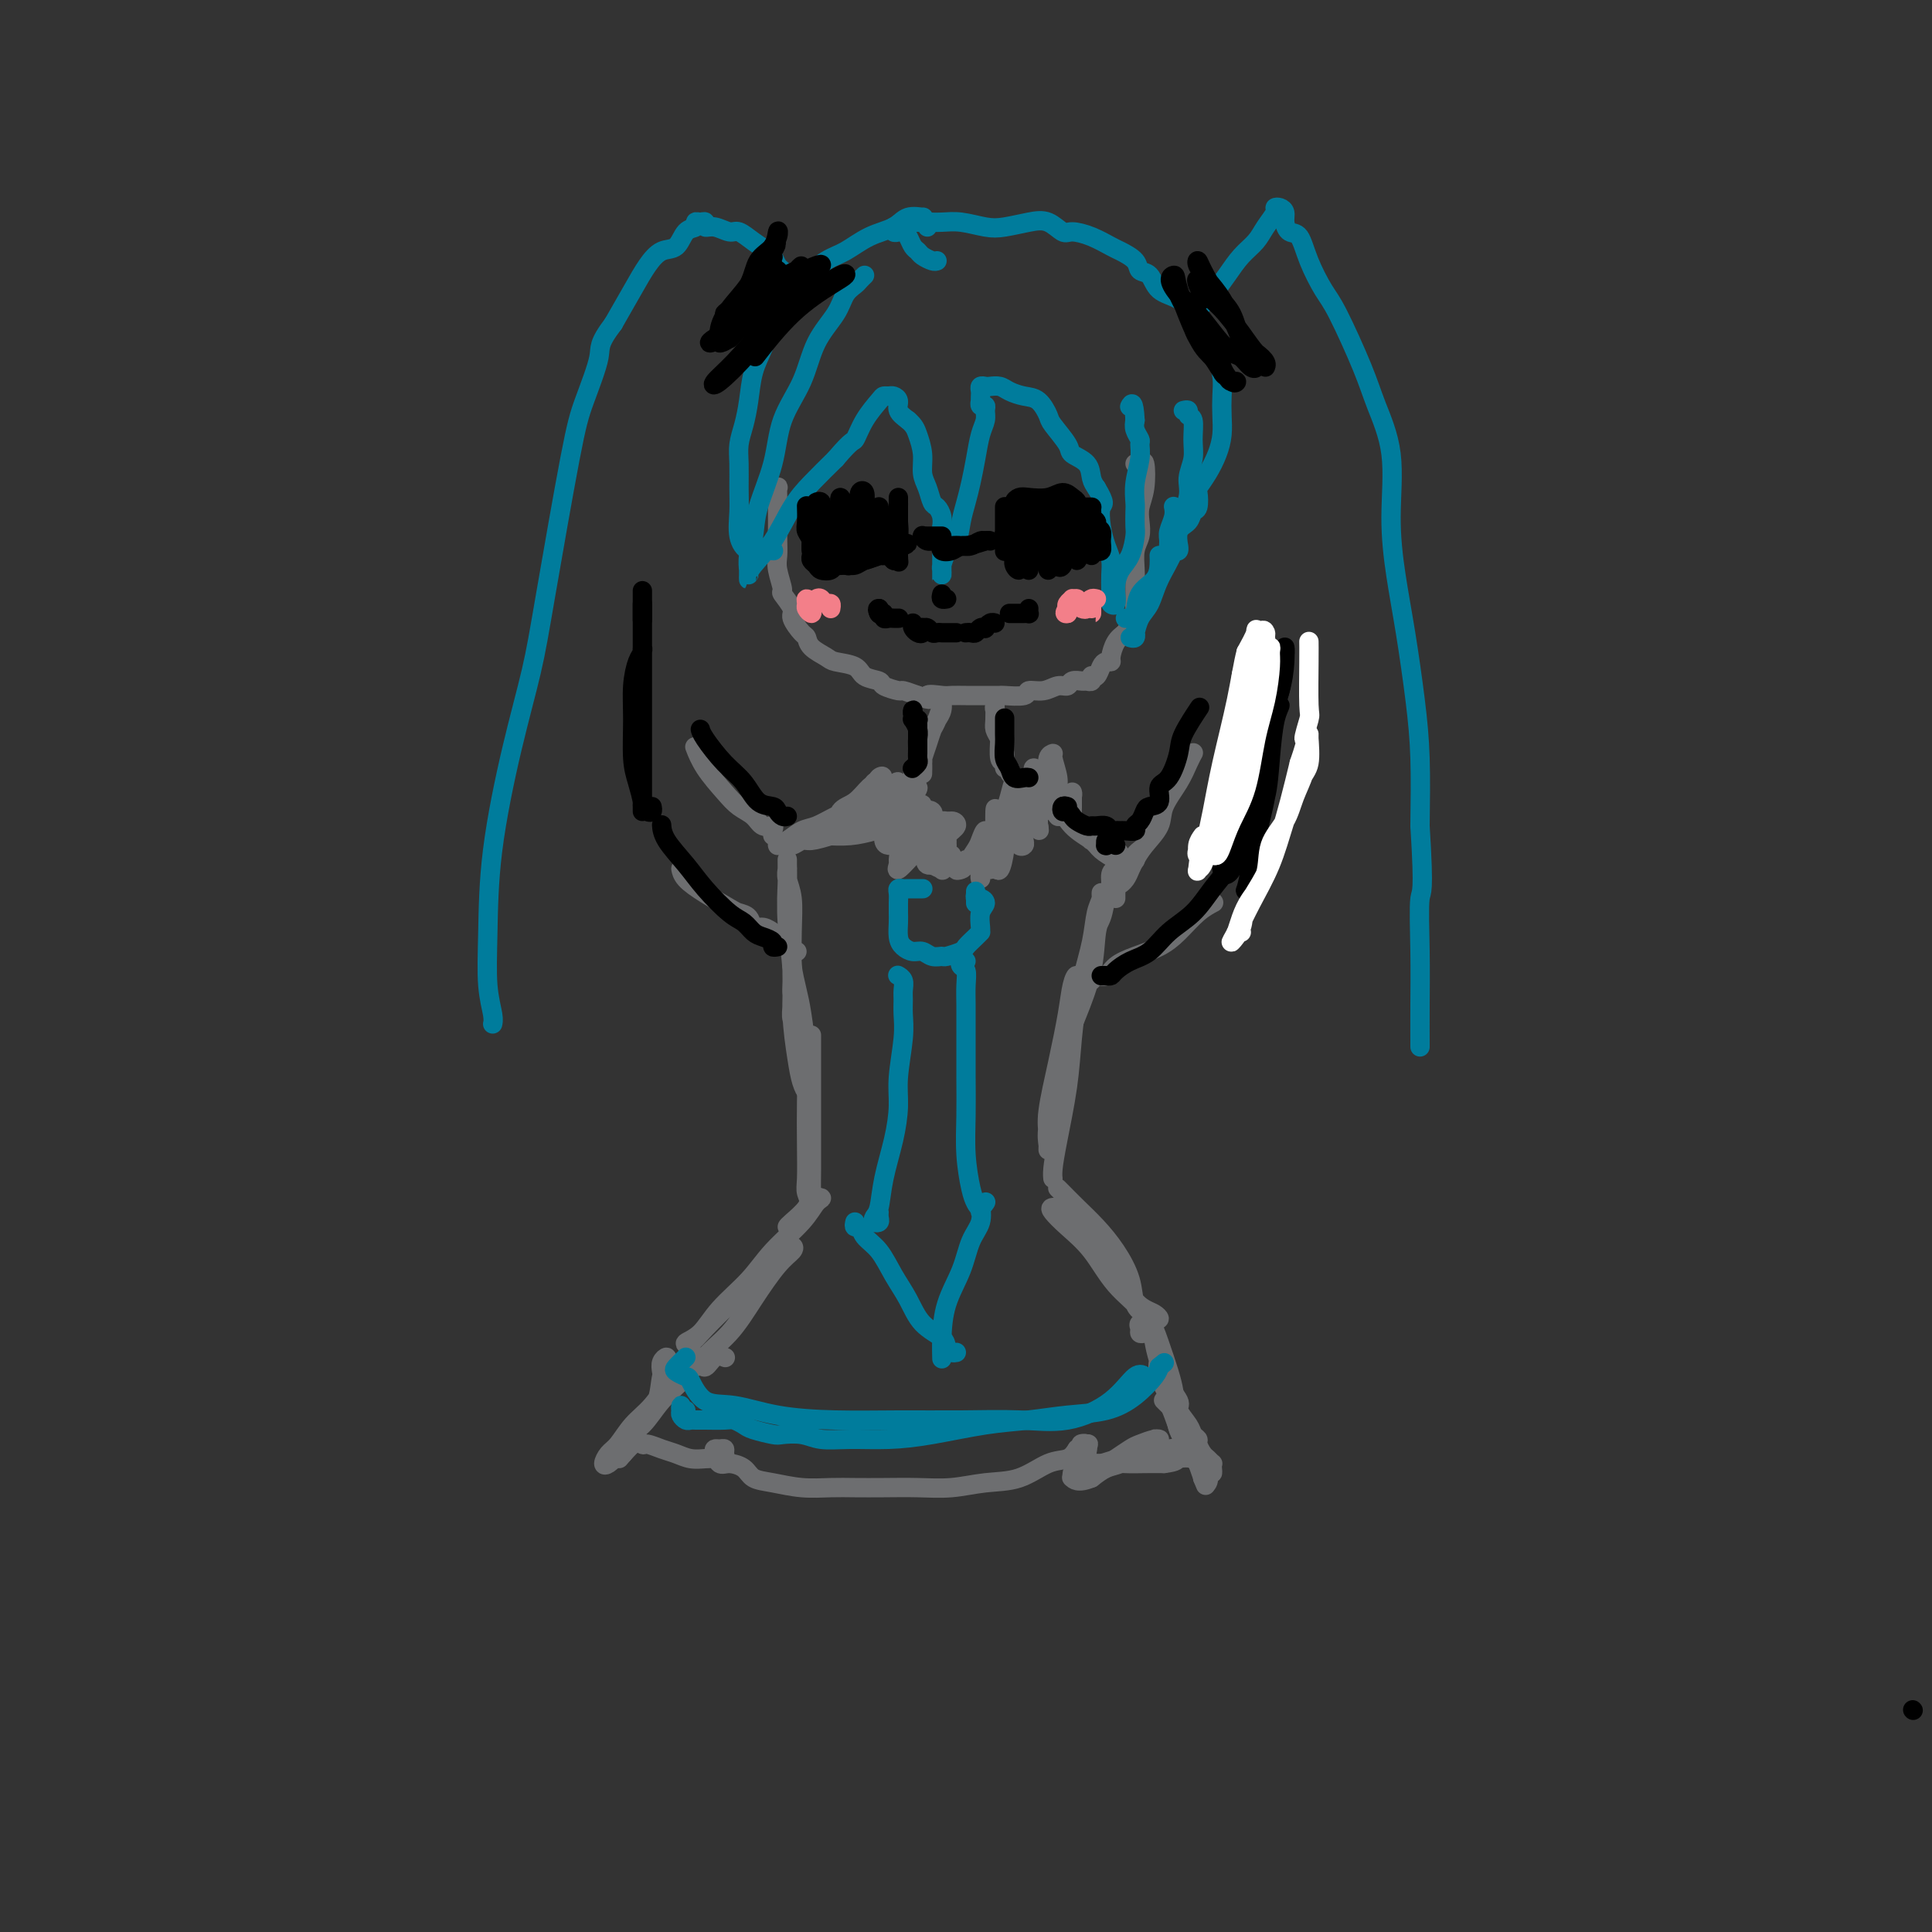 <svg viewBox='0 0 400 400' version='1.1' xmlns='http://www.w3.org/2000/svg' xmlns:xlink='http://www.w3.org/1999/xlink'><rect x="0" y="0" width="400" height="400" fill="#333333" stroke="none"/><g fill='none' stroke='#000000' stroke-width='4' stroke-linecap='round' stroke-linejoin='round'><path d='M396,354c0.000,0.000 0.100,0.100 0.1,0.1'/></g>
<g fill='none' stroke='#6D6E70' stroke-width='4' stroke-linecap='round' stroke-linejoin='round'><path d='M163,180c0.030,-0.146 0.061,-0.291 0,0c-0.061,0.291 -0.212,1.019 0,2c0.212,0.981 0.788,2.216 1,4c0.212,1.784 0.061,4.116 0,7c-0.061,2.884 -0.030,6.318 0,9c0.030,2.682 0.060,4.612 0,6c-0.060,1.388 -0.211,2.234 0,3c0.211,0.766 0.785,1.452 1,2c0.215,0.548 0.073,0.960 0,1c-0.073,0.040 -0.076,-0.290 0,-1c0.076,-0.710 0.231,-1.799 0,-3c-0.231,-1.201 -0.846,-2.514 -1,-4c-0.154,-1.486 0.155,-3.146 0,-6c-0.155,-2.854 -0.774,-6.904 -1,-10c-0.226,-3.096 -0.060,-5.240 0,-7c0.060,-1.760 0.015,-3.137 0,-4c-0.015,-0.863 -0.000,-1.213 0,-1c0.000,0.213 -0.015,0.990 0,2c0.015,1.010 0.060,2.254 0,4c-0.060,1.746 -0.223,3.993 0,7c0.223,3.007 0.834,6.772 1,10c0.166,3.228 -0.113,5.917 0,9c0.113,3.083 0.618,6.558 1,9c0.382,2.442 0.641,3.850 1,5c0.359,1.150 0.817,2.043 1,2c0.183,-0.043 0.092,-1.021 0,-2'/><path d='M167,224c0.622,6.178 0.178,-0.378 0,-3c-0.178,-2.622 -0.089,-1.311 0,0'/><path d='M168,173c-0.345,0.000 -0.689,0.000 -1,0c-0.311,-0.000 -0.587,-0.000 -1,0c-0.413,0.000 -0.961,0.001 -1,0c-0.039,-0.001 0.432,-0.003 1,0c0.568,0.003 1.233,0.011 2,0c0.767,-0.011 1.637,-0.041 3,0c1.363,0.041 3.221,0.155 5,0c1.779,-0.155 3.481,-0.577 5,-1c1.519,-0.423 2.857,-0.845 4,-1c1.143,-0.155 2.092,-0.043 3,0c0.908,0.043 1.773,0.015 2,0c0.227,-0.015 -0.186,-0.018 -1,0c-0.814,0.018 -2.028,0.058 -3,0c-0.972,-0.058 -1.702,-0.213 -3,0c-1.298,0.213 -3.163,0.793 -5,1c-1.837,0.207 -3.647,0.041 -5,0c-1.353,-0.041 -2.251,0.042 -3,0c-0.749,-0.042 -1.349,-0.210 -2,0c-0.651,0.210 -1.354,0.799 -2,1c-0.646,0.201 -1.235,0.013 -1,0c0.235,-0.013 1.294,0.150 2,0c0.706,-0.150 1.059,-0.614 2,-1c0.941,-0.386 2.471,-0.693 4,-1'/><path d='M173,171c1.643,-0.310 2.250,-0.083 3,0c0.750,0.083 1.643,0.024 2,0c0.357,-0.024 0.179,-0.012 0,0'/><path d='M172,173c-1.511,0.453 -3.023,0.907 -4,1c-0.977,0.093 -1.420,-0.173 -2,0c-0.580,0.173 -1.299,0.786 -2,1c-0.701,0.214 -1.385,0.031 -2,0c-0.615,-0.031 -1.162,0.091 -1,0c0.162,-0.091 1.034,-0.394 2,-1c0.966,-0.606 2.026,-1.513 3,-2c0.974,-0.487 1.861,-0.554 3,-1c1.139,-0.446 2.529,-1.272 4,-2c1.471,-0.728 3.022,-1.357 4,-2c0.978,-0.643 1.384,-1.298 2,-2c0.616,-0.702 1.444,-1.449 2,-2c0.556,-0.551 0.840,-0.906 1,-1c0.160,-0.094 0.194,0.072 0,0c-0.194,-0.072 -0.618,-0.382 -1,0c-0.382,0.382 -0.722,1.455 -1,2c-0.278,0.545 -0.495,0.561 -1,1c-0.505,0.439 -1.298,1.299 -2,2c-0.702,0.701 -1.313,1.241 -2,2c-0.687,0.759 -1.449,1.737 -2,2c-0.551,0.263 -0.892,-0.188 -1,0c-0.108,0.188 0.018,1.016 0,1c-0.018,-0.016 -0.181,-0.876 0,-1c0.181,-0.124 0.706,0.489 1,0c0.294,-0.489 0.357,-2.080 1,-3c0.643,-0.920 1.865,-1.171 3,-2c1.135,-0.829 2.181,-2.237 3,-3c0.819,-0.763 1.409,-0.882 2,-1'/><path d='M182,162c1.406,-1.681 0.422,-1.385 0,-1c-0.422,0.385 -0.283,0.859 -1,2c-0.717,1.141 -2.291,2.949 -3,4c-0.709,1.051 -0.553,1.343 -1,2c-0.447,0.657 -1.499,1.677 -2,2c-0.501,0.323 -0.453,-0.053 0,0c0.453,0.053 1.312,0.534 2,0c0.688,-0.534 1.206,-2.082 2,-3c0.794,-0.918 1.863,-1.207 3,-2c1.137,-0.793 2.343,-2.091 3,-3c0.657,-0.909 0.764,-1.429 1,-1c0.236,0.429 0.600,1.807 0,3c-0.600,1.193 -2.165,2.199 -3,3c-0.835,0.801 -0.940,1.396 -1,2c-0.060,0.604 -0.075,1.219 0,1c0.075,-0.219 0.239,-1.270 1,-2c0.761,-0.730 2.120,-1.138 3,-2c0.880,-0.862 1.281,-2.176 2,-3c0.719,-0.824 1.758,-1.156 2,-1c0.242,0.156 -0.311,0.800 -1,2c-0.689,1.200 -1.513,2.957 -2,4c-0.487,1.043 -0.636,1.372 -1,2c-0.364,0.628 -0.944,1.554 -1,2c-0.056,0.446 0.413,0.413 1,0c0.587,-0.413 1.294,-1.207 2,-2'/><path d='M188,171c1.098,-0.417 2.344,-0.459 3,-1c0.656,-0.541 0.723,-1.579 1,-2c0.277,-0.421 0.764,-0.224 1,0c0.236,0.224 0.220,0.477 0,1c-0.220,0.523 -0.644,1.317 -1,2c-0.356,0.683 -0.645,1.254 -1,2c-0.355,0.746 -0.777,1.668 -1,2c-0.223,0.332 -0.247,0.075 0,0c0.247,-0.075 0.764,0.032 1,0c0.236,-0.032 0.189,-0.205 1,-1c0.811,-0.795 2.478,-2.214 3,-3c0.522,-0.786 -0.102,-0.941 0,-1c0.102,-0.059 0.929,-0.022 1,0c0.071,0.022 -0.615,0.029 -1,1c-0.385,0.971 -0.468,2.905 -1,4c-0.532,1.095 -1.512,1.350 -2,2c-0.488,0.650 -0.485,1.695 0,2c0.485,0.305 1.451,-0.130 2,-1c0.549,-0.870 0.679,-2.176 1,-3c0.321,-0.824 0.832,-1.165 1,-1c0.168,0.165 -0.006,0.838 0,1c0.006,0.162 0.194,-0.187 0,0c-0.194,0.187 -0.770,0.911 -1,1c-0.230,0.089 -0.115,-0.455 0,-1'/><path d='M195,175c0.470,-0.704 0.146,-1.463 0,-2c-0.146,-0.537 -0.115,-0.852 0,-1c0.115,-0.148 0.315,-0.130 0,0c-0.315,0.130 -1.146,0.373 -2,1c-0.854,0.627 -1.731,1.637 -3,2c-1.269,0.363 -2.929,0.080 -4,0c-1.071,-0.080 -1.551,0.042 -2,0c-0.449,-0.042 -0.866,-0.250 -1,-1c-0.134,-0.750 0.014,-2.043 0,-3c-0.014,-0.957 -0.189,-1.579 0,-2c0.189,-0.421 0.741,-0.642 1,-1c0.259,-0.358 0.224,-0.853 0,-1c-0.224,-0.147 -0.637,0.056 -1,0c-0.363,-0.056 -0.678,-0.369 -1,0c-0.322,0.369 -0.653,1.420 -1,2c-0.347,0.580 -0.710,0.688 -1,1c-0.290,0.312 -0.507,0.828 0,1c0.507,0.172 1.740,0.001 2,0c0.260,-0.001 -0.452,0.168 0,0c0.452,-0.168 2.067,-0.674 3,-1c0.933,-0.326 1.182,-0.471 2,-1c0.818,-0.529 2.205,-1.441 3,-2c0.795,-0.559 0.998,-0.764 1,0c0.002,0.764 -0.198,2.498 -1,4c-0.802,1.502 -2.207,2.773 -3,4c-0.793,1.227 -0.976,2.411 -1,3c-0.024,0.589 0.109,0.582 0,1c-0.109,0.418 -0.460,1.262 0,1c0.460,-0.262 1.730,-1.631 3,-3'/><path d='M189,177c1.275,-0.958 2.963,-2.854 4,-4c1.037,-1.146 1.424,-1.541 2,-2c0.576,-0.459 1.342,-0.982 2,-1c0.658,-0.018 1.208,0.467 1,1c-0.208,0.533 -1.172,1.113 -2,2c-0.828,0.887 -1.519,2.081 -2,3c-0.481,0.919 -0.753,1.564 -1,2c-0.247,0.436 -0.469,0.664 0,1c0.469,0.336 1.628,0.780 2,1c0.372,0.220 -0.044,0.216 0,0c0.044,-0.216 0.548,-0.646 1,-1c0.452,-0.354 0.852,-0.634 1,-1c0.148,-0.366 0.042,-0.819 0,-1c-0.042,-0.181 -0.021,-0.091 0,0'/><path d='M200,178c-0.943,0.836 -1.886,1.673 -2,2c-0.114,0.327 0.600,0.145 1,0c0.400,-0.145 0.486,-0.252 1,-1c0.514,-0.748 1.454,-2.138 2,-3c0.546,-0.862 0.696,-1.195 1,-2c0.304,-0.805 0.761,-2.082 1,-2c0.239,0.082 0.259,1.522 0,3c-0.259,1.478 -0.799,2.994 -1,4c-0.201,1.006 -0.065,1.501 0,2c0.065,0.499 0.058,1.003 0,1c-0.058,-0.003 -0.169,-0.513 0,-1c0.169,-0.487 0.617,-0.949 1,-2c0.383,-1.051 0.701,-2.689 1,-4c0.299,-1.311 0.577,-2.296 1,-3c0.423,-0.704 0.989,-1.127 1,-1c0.011,0.127 -0.534,0.803 -1,2c-0.466,1.197 -0.853,2.915 -1,4c-0.147,1.085 -0.053,1.539 0,2c0.053,0.461 0.067,0.930 0,1c-0.067,0.070 -0.214,-0.260 0,-1c0.214,-0.740 0.789,-1.889 1,-3c0.211,-1.111 0.057,-2.184 0,-3c-0.057,-0.816 -0.016,-1.376 0,-2c0.016,-0.624 0.008,-1.312 0,-2'/><path d='M206,169c0.154,-2.073 0.041,-1.755 0,-1c-0.041,0.755 -0.008,1.947 0,3c0.008,1.053 -0.008,1.968 0,3c0.008,1.032 0.041,2.181 0,3c-0.041,0.819 -0.155,1.307 0,2c0.155,0.693 0.580,1.590 1,1c0.420,-0.590 0.834,-2.666 1,-4c0.166,-1.334 0.084,-1.925 0,-3c-0.084,-1.075 -0.171,-2.633 0,-4c0.171,-1.367 0.599,-2.543 1,-4c0.401,-1.457 0.776,-3.196 1,-3c0.224,0.196 0.298,2.326 0,4c-0.298,1.674 -0.969,2.891 -1,4c-0.031,1.109 0.579,2.110 1,3c0.421,0.890 0.652,1.669 1,2c0.348,0.331 0.811,0.215 1,0c0.189,-0.215 0.103,-0.528 0,-1c-0.103,-0.472 -0.224,-1.104 0,-2c0.224,-0.896 0.792,-2.057 1,-3c0.208,-0.943 0.056,-1.668 0,-3c-0.056,-1.332 -0.016,-3.273 0,-4c0.016,-0.727 0.007,-0.242 0,0c-0.007,0.242 -0.012,0.240 0,1c0.012,0.760 0.042,2.281 0,3c-0.042,0.719 -0.156,0.636 0,1c0.156,0.364 0.580,1.175 1,2c0.420,0.825 0.834,1.664 1,2c0.166,0.336 0.083,0.168 0,0'/><path d='M215,171c0.308,1.534 0.079,0.870 0,0c-0.079,-0.870 -0.008,-1.946 0,-3c0.008,-1.054 -0.049,-2.085 0,-3c0.049,-0.915 0.202,-1.713 0,-3c-0.202,-1.287 -0.760,-3.064 -1,-3c-0.240,0.064 -0.163,1.968 0,3c0.163,1.032 0.411,1.192 1,2c0.589,0.808 1.517,2.266 2,3c0.483,0.734 0.519,0.745 1,1c0.481,0.255 1.407,0.752 2,1c0.593,0.248 0.854,0.245 1,0c0.146,-0.245 0.179,-0.731 0,-1c-0.179,-0.269 -0.569,-0.321 -1,-1c-0.431,-0.679 -0.904,-1.985 -1,-3c-0.096,-1.015 0.185,-1.740 0,-3c-0.185,-1.260 -0.836,-3.054 -1,-4c-0.164,-0.946 0.159,-1.043 0,-1c-0.159,0.043 -0.800,0.225 -1,1c-0.200,0.775 0.040,2.143 0,3c-0.040,0.857 -0.361,1.205 0,2c0.361,0.795 1.403,2.039 2,3c0.597,0.961 0.748,1.639 1,2c0.252,0.361 0.603,0.406 1,1c0.397,0.594 0.838,1.736 1,2c0.162,0.264 0.044,-0.352 0,-1c-0.044,-0.648 -0.012,-1.328 0,-2c0.012,-0.672 0.006,-1.336 0,-2'/><path d='M222,165c0.156,-0.689 0.044,-0.911 0,-1c-0.044,-0.089 -0.022,-0.044 0,0'/><path d='M218,165c-0.378,-0.110 -0.757,-0.220 -1,0c-0.243,0.220 -0.351,0.769 0,1c0.351,0.231 1.161,0.145 2,1c0.839,0.855 1.708,2.651 3,4c1.292,1.349 3.009,2.250 4,3c0.991,0.750 1.256,1.347 2,2c0.744,0.653 1.966,1.360 3,2c1.034,0.640 1.879,1.213 2,1c0.121,-0.213 -0.482,-1.212 -1,-2c-0.518,-0.788 -0.951,-1.363 -2,-2c-1.049,-0.637 -2.716,-1.335 -4,-2c-1.284,-0.665 -2.187,-1.299 -3,-2c-0.813,-0.701 -1.536,-1.471 -2,-2c-0.464,-0.529 -0.668,-0.818 -1,-1c-0.332,-0.182 -0.791,-0.257 -1,0c-0.209,0.257 -0.169,0.846 0,1c0.169,0.154 0.467,-0.127 1,0c0.533,0.127 1.302,0.661 2,1c0.698,0.339 1.325,0.483 2,1c0.675,0.517 1.397,1.407 2,2c0.603,0.593 1.085,0.891 1,1c-0.085,0.109 -0.739,0.031 -1,0c-0.261,-0.031 -0.131,-0.016 0,0'/><path d='M231,186c0.000,-0.339 0.000,-0.679 0,-1c0.000,-0.321 0.000,-0.625 0,-1c0.000,-0.375 -0.000,-0.821 0,-1c0.000,-0.179 0.000,-0.089 0,0'/><path d='M231,180c-0.032,0.008 -0.064,0.017 0,0c0.064,-0.017 0.226,-0.059 0,0c-0.226,0.059 -0.838,0.221 -1,1c-0.162,0.779 0.128,2.176 0,3c-0.128,0.824 -0.672,1.074 -1,2c-0.328,0.926 -0.439,2.526 -1,4c-0.561,1.474 -1.572,2.820 -2,5c-0.428,2.180 -0.272,5.193 -1,8c-0.728,2.807 -2.339,5.408 -3,8c-0.661,2.592 -0.370,5.176 -1,8c-0.630,2.824 -2.179,5.889 -3,8c-0.821,2.111 -0.914,3.268 -1,4c-0.086,0.732 -0.163,1.038 0,1c0.163,-0.038 0.568,-0.421 1,-1c0.432,-0.579 0.891,-1.354 1,-2c0.109,-0.646 -0.132,-1.163 0,-2c0.132,-0.837 0.637,-1.995 1,-4c0.363,-2.005 0.584,-4.856 1,-7c0.416,-2.144 1.025,-3.581 2,-6c0.975,-2.419 2.315,-5.819 3,-9c0.685,-3.181 0.716,-6.142 1,-8c0.284,-1.858 0.820,-2.615 1,-4c0.180,-1.385 0.004,-3.400 0,-4c-0.004,-0.600 0.165,0.215 0,1c-0.165,0.785 -0.663,1.540 -1,3c-0.337,1.460 -0.514,3.624 -1,6c-0.486,2.376 -1.282,4.965 -2,8c-0.718,3.035 -1.359,6.518 -2,10'/><path d='M222,213c-1.486,6.335 -2.202,8.172 -3,11c-0.798,2.828 -1.680,6.645 -2,9c-0.320,2.355 -0.080,3.247 0,4c0.080,0.753 0.000,1.368 0,1c-0.000,-0.368 0.080,-1.719 0,-3c-0.080,-1.281 -0.319,-2.493 0,-5c0.319,-2.507 1.197,-6.310 2,-10c0.803,-3.690 1.533,-7.267 2,-10c0.467,-2.733 0.673,-4.621 1,-6c0.327,-1.379 0.775,-2.250 1,-2c0.225,0.250 0.228,1.621 0,4c-0.228,2.379 -0.688,5.765 -1,9c-0.312,3.235 -0.476,6.317 -1,10c-0.524,3.683 -1.409,7.967 -2,11c-0.591,3.033 -0.890,4.817 -1,6c-0.110,1.183 -0.031,1.767 0,2c0.031,0.233 0.016,0.117 0,0'/><path d='M165,197c-0.421,-0.015 -0.842,-0.031 -1,0c-0.158,0.031 -0.054,0.107 0,0c0.054,-0.107 0.057,-0.398 0,0c-0.057,0.398 -0.173,1.485 0,3c0.173,1.515 0.635,3.459 1,5c0.365,1.541 0.634,2.678 1,5c0.366,2.322 0.829,5.829 1,9c0.171,3.171 0.050,6.007 0,9c-0.050,2.993 -0.027,6.143 0,9c0.027,2.857 0.060,5.420 0,7c-0.060,1.580 -0.212,2.176 0,3c0.212,0.824 0.789,1.875 1,2c0.211,0.125 0.057,-0.678 0,-2c-0.057,-1.322 -0.015,-3.163 0,-5c0.015,-1.837 0.004,-3.669 0,-6c-0.004,-2.331 -0.001,-5.162 0,-8c0.001,-2.838 0.000,-5.684 0,-8c-0.000,-2.316 -0.000,-4.101 0,-5c0.000,-0.899 0.000,-0.911 0,0c-0.000,0.911 -0.000,2.745 0,5c0.000,2.255 0.000,4.930 0,7c-0.000,2.070 -0.000,3.534 0,5c0.000,1.466 0.000,2.933 0,4c-0.000,1.067 -0.000,1.733 0,2c0.000,0.267 0.000,0.133 0,0'/><path d='M163,254c0.096,-0.143 0.192,-0.286 1,-1c0.808,-0.714 2.330,-1.999 3,-3c0.670,-1.001 0.490,-1.718 1,-2c0.510,-0.282 1.710,-0.128 2,0c0.290,0.128 -0.330,0.231 -1,1c-0.670,0.769 -1.389,2.205 -3,4c-1.611,1.795 -4.114,3.948 -6,6c-1.886,2.052 -3.155,4.002 -5,6c-1.845,1.998 -4.267,4.046 -6,6c-1.733,1.954 -2.776,3.816 -4,5c-1.224,1.184 -2.628,1.689 -3,2c-0.372,0.311 0.288,0.427 1,0c0.712,-0.427 1.476,-1.397 3,-3c1.524,-1.603 3.808,-3.839 6,-6c2.192,-2.161 4.293,-4.248 6,-6c1.707,-1.752 3.020,-3.171 4,-4c0.980,-0.829 1.625,-1.069 2,-1c0.375,0.069 0.478,0.448 0,1c-0.478,0.552 -1.537,1.278 -3,3c-1.463,1.722 -3.329,4.440 -5,7c-1.671,2.560 -3.148,4.963 -5,7c-1.852,2.037 -4.079,3.709 -5,5c-0.921,1.291 -0.535,2.202 0,2c0.535,-0.202 1.221,-1.516 2,-2c0.779,-0.484 1.651,-0.138 2,0c0.349,0.138 0.174,0.069 0,0'/><path d='M220,247c-0.470,-0.469 -0.941,-0.939 -1,-1c-0.059,-0.061 0.292,0.285 1,1c0.708,0.715 1.771,1.799 3,3c1.229,1.201 2.622,2.521 4,4c1.378,1.479 2.740,3.118 4,5c1.260,1.882 2.419,4.008 3,6c0.581,1.992 0.584,3.851 1,5c0.416,1.149 1.245,1.588 2,2c0.755,0.412 1.438,0.798 2,1c0.562,0.202 1.005,0.218 1,0c-0.005,-0.218 -0.458,-0.672 -1,-1c-0.542,-0.328 -1.173,-0.529 -2,-1c-0.827,-0.471 -1.850,-1.213 -3,-3c-1.150,-1.787 -2.425,-4.621 -4,-7c-1.575,-2.379 -3.448,-4.304 -5,-6c-1.552,-1.696 -2.783,-3.163 -4,-4c-1.217,-0.837 -2.422,-1.044 -3,-1c-0.578,0.044 -0.531,0.337 0,1c0.531,0.663 1.546,1.694 3,3c1.454,1.306 3.349,2.887 5,5c1.651,2.113 3.059,4.757 5,7c1.941,2.243 4.416,4.084 6,6c1.584,1.916 2.278,3.909 3,6c0.722,2.091 1.472,4.282 2,6c0.528,1.718 0.835,2.962 1,4c0.165,1.038 0.190,1.868 0,2c-0.190,0.132 -0.595,-0.434 -1,-1'/><path d='M242,289c0.778,2.422 0.222,-0.022 0,-1c-0.222,-0.978 -0.111,-0.489 0,0'/><path d='M137,284c-0.115,-0.708 -0.230,-1.416 0,-2c0.230,-0.584 0.806,-1.045 1,-1c0.194,0.045 0.005,0.594 0,1c-0.005,0.406 0.175,0.667 0,1c-0.175,0.333 -0.704,0.736 -1,2c-0.296,1.264 -0.359,3.389 -1,5c-0.641,1.611 -1.861,2.706 -3,4c-1.139,1.294 -2.198,2.785 -3,4c-0.802,1.215 -1.348,2.153 -2,3c-0.652,0.847 -1.410,1.602 -2,2c-0.590,0.398 -1.011,0.440 -1,0c0.011,-0.440 0.456,-1.360 1,-2c0.544,-0.640 1.188,-0.999 2,-2c0.812,-1.001 1.792,-2.643 3,-4c1.208,-1.357 2.642,-2.429 4,-4c1.358,-1.571 2.639,-3.640 4,-5c1.361,-1.360 2.802,-2.012 4,-3c1.198,-0.988 2.154,-2.312 2,-2c-0.154,0.312 -1.417,2.261 -3,4c-1.583,1.739 -3.486,3.269 -5,5c-1.514,1.731 -2.638,3.662 -4,5c-1.362,1.338 -2.962,2.082 -4,3c-1.038,0.918 -1.515,2.009 -2,3c-0.485,0.991 -0.977,1.882 -1,2c-0.023,0.118 0.422,-0.538 1,-1c0.578,-0.462 1.289,-0.731 2,-1'/><path d='M129,301c-2.138,2.638 0.518,-0.769 2,-2c1.482,-1.231 1.789,-0.288 2,0c0.211,0.288 0.325,-0.081 1,0c0.675,0.081 1.909,0.610 3,1c1.091,0.390 2.037,0.641 3,1c0.963,0.359 1.942,0.825 3,1c1.058,0.175 2.193,0.057 3,0c0.807,-0.057 1.285,-0.054 2,0c0.715,0.054 1.666,0.158 2,0c0.334,-0.158 0.050,-0.576 0,-1c-0.050,-0.424 0.133,-0.852 0,-1c-0.133,-0.148 -0.581,-0.016 -1,0c-0.419,0.016 -0.810,-0.085 -1,0c-0.190,0.085 -0.179,0.355 0,1c0.179,0.645 0.528,1.664 1,2c0.472,0.336 1.069,-0.011 2,0c0.931,0.011 2.198,0.381 3,1c0.802,0.619 1.140,1.486 2,2c0.860,0.514 2.244,0.674 4,1c1.756,0.326 3.885,0.819 6,1c2.115,0.181 4.216,0.049 6,0c1.784,-0.049 3.251,-0.017 5,0c1.749,0.017 3.778,0.018 6,0c2.222,-0.018 4.635,-0.054 7,0c2.365,0.054 4.682,0.198 7,0c2.318,-0.198 4.638,-0.738 7,-1c2.362,-0.262 4.767,-0.245 7,-1c2.233,-0.755 4.293,-2.280 6,-3c1.707,-0.720 3.059,-0.634 4,-1c0.941,-0.366 1.470,-1.183 2,-2'/><path d='M223,300c4.187,-1.436 1.653,-1.025 1,-1c-0.653,0.025 0.575,-0.334 1,0c0.425,0.334 0.046,1.361 0,2c-0.046,0.639 0.240,0.889 0,1c-0.240,0.111 -1.004,0.082 -1,0c0.004,-0.082 0.778,-0.218 1,0c0.222,0.218 -0.107,0.788 0,1c0.107,0.212 0.652,0.064 1,0c0.348,-0.064 0.501,-0.044 1,0c0.499,0.044 1.345,0.113 2,0c0.655,-0.113 1.119,-0.408 2,-1c0.881,-0.592 2.179,-1.480 3,-2c0.821,-0.520 1.164,-0.671 2,-1c0.836,-0.329 2.165,-0.836 3,-1c0.835,-0.164 1.175,0.014 1,0c-0.175,-0.014 -0.865,-0.221 -1,0c-0.135,0.221 0.284,0.871 0,1c-0.284,0.129 -1.272,-0.261 -2,0c-0.728,0.261 -1.195,1.173 -2,2c-0.805,0.827 -1.947,1.569 -3,2c-1.053,0.431 -2.015,0.552 -3,1c-0.985,0.448 -1.992,1.224 -3,2'/><path d='M226,306c-2.920,1.224 -3.719,0.286 -4,0c-0.281,-0.286 -0.042,0.082 0,0c0.042,-0.082 -0.111,-0.615 0,-1c0.111,-0.385 0.488,-0.624 1,-1c0.512,-0.376 1.161,-0.889 2,-1c0.839,-0.111 1.867,0.180 3,0c1.133,-0.180 2.369,-0.832 4,-1c1.631,-0.168 3.657,0.147 5,0c1.343,-0.147 2.002,-0.758 3,-1c0.998,-0.242 2.336,-0.117 3,0c0.664,0.117 0.656,0.227 1,0c0.344,-0.227 1.040,-0.790 1,-1c-0.040,-0.210 -0.817,-0.068 -1,0c-0.183,0.068 0.230,0.061 0,0c-0.230,-0.061 -1.101,-0.175 -2,0c-0.899,0.175 -1.827,0.639 -3,1c-1.173,0.361 -2.592,0.618 -4,1c-1.408,0.382 -2.807,0.888 -4,1c-1.193,0.112 -2.182,-0.170 -3,0c-0.818,0.170 -1.465,0.792 -2,1c-0.535,0.208 -0.958,0.003 -1,0c-0.042,-0.003 0.298,0.195 1,0c0.702,-0.195 1.765,-0.784 3,-1c1.235,-0.216 2.640,-0.058 4,0c1.360,0.058 2.674,0.017 4,0c1.326,-0.017 2.663,-0.008 4,0'/><path d='M241,303c2.989,-0.365 2.461,-0.777 3,-1c0.539,-0.223 2.144,-0.256 3,0c0.856,0.256 0.961,0.800 1,1c0.039,0.200 0.011,0.057 0,0c-0.011,-0.057 -0.006,-0.029 0,0'/><path d='M237,276c-0.437,0.085 -0.875,0.171 -1,0c-0.125,-0.171 0.062,-0.598 0,-1c-0.062,-0.402 -0.373,-0.777 0,-1c0.373,-0.223 1.432,-0.293 2,0c0.568,0.293 0.647,0.951 1,2c0.353,1.049 0.981,2.491 1,4c0.019,1.509 -0.571,3.087 0,5c0.571,1.913 2.303,4.161 3,6c0.697,1.839 0.358,3.268 1,5c0.642,1.732 2.263,3.768 3,5c0.737,1.232 0.590,1.661 1,2c0.410,0.339 1.379,0.589 2,1c0.621,0.411 0.895,0.982 1,1c0.105,0.018 0.039,-0.519 0,-1c-0.039,-0.481 -0.053,-0.906 0,-1c0.053,-0.094 0.173,0.143 0,0c-0.173,-0.143 -0.638,-0.668 -1,-1c-0.362,-0.332 -0.620,-0.472 -1,-1c-0.380,-0.528 -0.881,-1.444 -1,-2c-0.119,-0.556 0.143,-0.752 0,-1c-0.143,-0.248 -0.690,-0.549 -1,-1c-0.310,-0.451 -0.383,-1.052 -1,-2c-0.617,-0.948 -1.777,-2.244 -2,-3c-0.223,-0.756 0.490,-0.971 0,-2c-0.490,-1.029 -2.182,-2.870 -3,-5c-0.818,-2.130 -0.760,-4.549 -1,-6c-0.240,-1.451 -0.776,-1.933 -1,-2c-0.224,-0.067 -0.135,0.282 0,1c0.135,0.718 0.317,1.804 1,4c0.683,2.196 1.869,5.500 3,8c1.131,2.500 2.209,4.195 3,6c0.791,1.805 1.294,3.721 2,5c0.706,1.279 1.613,1.921 2,3c0.387,1.079 0.253,2.594 0,3c-0.253,0.406 -0.627,-0.297 -1,-1'/><path d='M249,306c1.617,4.020 -0.339,-0.928 -1,-3c-0.661,-2.072 -0.026,-1.266 0,-1c0.026,0.266 -0.556,-0.009 -1,-1c-0.444,-0.991 -0.750,-2.700 -1,-3c-0.250,-0.300 -0.446,0.809 -1,0c-0.554,-0.809 -1.468,-3.536 -2,-5c-0.532,-1.464 -0.682,-1.663 -1,-2c-0.318,-0.337 -0.805,-0.810 -1,-1c-0.195,-0.190 -0.097,-0.095 0,0'/><path d='M160,173c-0.050,-0.296 -0.100,-0.593 0,-1c0.100,-0.407 0.348,-0.925 0,-1c-0.348,-0.075 -1.294,0.295 -2,0c-0.706,-0.295 -1.174,-1.253 -2,-2c-0.826,-0.747 -2.011,-1.283 -3,-2c-0.989,-0.717 -1.780,-1.615 -3,-3c-1.220,-1.385 -2.867,-3.258 -4,-5c-1.133,-1.742 -1.752,-3.355 -2,-4c-0.248,-0.645 -0.124,-0.323 0,0'/><path d='M161,194c-0.468,-0.457 -0.936,-0.914 -1,-1c-0.064,-0.086 0.278,0.198 0,0c-0.278,-0.198 -1.174,-0.877 -2,-1c-0.826,-0.123 -1.581,0.312 -2,0c-0.419,-0.312 -0.501,-1.371 -1,-2c-0.499,-0.629 -1.416,-0.827 -2,-1c-0.584,-0.173 -0.836,-0.320 -2,-1c-1.164,-0.680 -3.240,-1.894 -5,-3c-1.760,-1.106 -3.205,-2.106 -4,-3c-0.795,-0.894 -0.942,-1.684 -1,-2c-0.058,-0.316 -0.029,-0.158 0,0'/><path d='M235,178c0.038,0.077 0.077,0.154 0,0c-0.077,-0.154 -0.269,-0.538 0,-1c0.269,-0.462 1.000,-1.000 1,-1c-0.000,0.000 -0.731,0.538 -1,1c-0.269,0.462 -0.077,0.846 0,1c0.077,0.154 0.038,0.077 0,0'/><path d='M233,182c-0.511,0.487 -1.022,0.974 -1,1c0.022,0.026 0.577,-0.408 1,-1c0.423,-0.592 0.713,-1.343 1,-2c0.287,-0.657 0.570,-1.221 1,-2c0.430,-0.779 1.008,-1.773 2,-3c0.992,-1.227 2.399,-2.686 3,-4c0.601,-1.314 0.396,-2.482 1,-4c0.604,-1.518 2.018,-3.386 3,-5c0.982,-1.614 1.534,-2.973 2,-4c0.466,-1.027 0.848,-1.722 1,-2c0.152,-0.278 0.076,-0.139 0,0'/><path d='M226,203c0.233,-0.470 0.467,-0.940 1,-1c0.533,-0.060 1.366,0.292 2,0c0.634,-0.292 1.068,-1.226 2,-2c0.932,-0.774 2.362,-1.388 4,-2c1.638,-0.612 3.483,-1.222 5,-2c1.517,-0.778 2.706,-1.724 4,-3c1.294,-1.276 2.695,-2.882 4,-4c1.305,-1.118 2.516,-1.748 3,-2c0.484,-0.252 0.242,-0.126 0,0'/><path d='M189,160c0.303,0.187 0.606,0.373 1,0c0.394,-0.373 0.879,-1.306 1,-2c0.121,-0.694 -0.121,-1.149 0,-2c0.121,-0.851 0.607,-2.098 1,-3c0.393,-0.902 0.694,-1.459 1,-2c0.306,-0.541 0.619,-1.067 1,-2c0.381,-0.933 0.831,-2.272 1,-3c0.169,-0.728 0.056,-0.845 0,-1c-0.056,-0.155 -0.056,-0.348 0,0c0.056,0.348 0.169,1.239 0,2c-0.169,0.761 -0.620,1.393 -1,2c-0.380,0.607 -0.690,1.189 -1,2c-0.310,0.811 -0.619,1.850 -1,3c-0.381,1.150 -0.834,2.411 -1,3c-0.166,0.589 -0.045,0.505 0,1c0.045,0.495 0.013,1.570 0,2c-0.013,0.430 -0.006,0.215 0,0'/><path d='M211,162c-0.301,-0.334 -0.602,-0.669 -1,-1c-0.398,-0.331 -0.894,-0.659 -1,-1c-0.106,-0.341 0.178,-0.696 0,-1c-0.178,-0.304 -0.818,-0.555 -1,-1c-0.182,-0.445 0.095,-1.082 0,-2c-0.095,-0.918 -0.561,-2.117 -1,-3c-0.439,-0.883 -0.849,-1.449 -1,-2c-0.151,-0.551 -0.041,-1.088 0,-2c0.041,-0.912 0.015,-2.200 0,-3c-0.015,-0.800 -0.018,-1.112 0,-1c0.018,0.112 0.058,0.646 0,1c-0.058,0.354 -0.213,0.526 0,1c0.213,0.474 0.793,1.250 1,2c0.207,0.750 0.041,1.472 0,2c-0.041,0.528 0.041,0.860 0,2c-0.041,1.140 -0.207,3.089 0,4c0.207,0.911 0.786,0.784 1,1c0.214,0.216 0.061,0.776 0,1c-0.061,0.224 -0.031,0.112 0,0'/><path d='M160,102c-0.008,-0.424 -0.016,-0.847 0,-1c0.016,-0.153 0.057,-0.035 0,0c-0.057,0.035 -0.211,-0.013 0,0c0.211,0.013 0.789,0.087 1,0c0.211,-0.087 0.057,-0.333 0,0c-0.057,0.333 -0.015,1.247 0,2c0.015,0.753 0.004,1.346 0,2c-0.004,0.654 -0.002,1.370 0,2c0.002,0.630 0.005,1.175 0,2c-0.005,0.825 -0.018,1.931 0,3c0.018,1.069 0.065,2.100 0,3c-0.065,0.900 -0.244,1.668 0,3c0.244,1.332 0.909,3.229 1,4c0.091,0.771 -0.393,0.415 0,1c0.393,0.585 1.661,2.110 2,3c0.339,0.890 -0.253,1.145 0,2c0.253,0.855 1.350,2.309 2,3c0.650,0.691 0.853,0.618 1,1c0.147,0.382 0.236,1.219 1,2c0.764,0.781 2.202,1.505 3,2c0.798,0.495 0.957,0.762 2,1c1.043,0.238 2.970,0.446 4,1c1.030,0.554 1.164,1.454 2,2c0.836,0.546 2.376,0.737 3,1c0.624,0.263 0.332,0.596 1,1c0.668,0.404 2.295,0.878 3,1c0.705,0.122 0.487,-0.108 1,0c0.513,0.108 1.756,0.554 3,1'/><path d='M190,144c3.696,1.547 1.935,0.415 2,0c0.065,-0.415 1.955,-0.111 3,0c1.045,0.111 1.244,0.030 2,0c0.756,-0.030 2.069,-0.008 3,0c0.931,0.008 1.480,0.003 2,0c0.520,-0.003 1.013,-0.005 2,0c0.987,0.005 2.469,0.016 3,0c0.531,-0.016 0.109,-0.061 1,0c0.891,0.061 3.093,0.228 4,0c0.907,-0.228 0.518,-0.849 1,-1c0.482,-0.151 1.835,0.170 3,0c1.165,-0.170 2.143,-0.830 3,-1c0.857,-0.170 1.592,0.152 2,0c0.408,-0.152 0.487,-0.777 1,-1c0.513,-0.223 1.458,-0.046 2,0c0.542,0.046 0.680,-0.041 1,0c0.320,0.041 0.821,0.209 1,0c0.179,-0.209 0.037,-0.795 0,-1c-0.037,-0.205 0.031,-0.031 0,0c-0.031,0.031 -0.162,-0.082 0,0c0.162,0.082 0.617,0.361 1,0c0.383,-0.361 0.693,-1.360 1,-2c0.307,-0.640 0.610,-0.920 1,-1c0.390,-0.080 0.867,0.040 1,0c0.133,-0.040 -0.080,-0.242 0,-1c0.080,-0.758 0.451,-2.074 1,-3c0.549,-0.926 1.274,-1.463 2,-2'/><path d='M233,131c1.403,-2.171 0.912,-2.597 1,-3c0.088,-0.403 0.756,-0.781 1,-1c0.244,-0.219 0.064,-0.278 0,-1c-0.064,-0.722 -0.014,-2.108 0,-3c0.014,-0.892 -0.010,-1.292 0,-2c0.010,-0.708 0.054,-1.725 0,-3c-0.054,-1.275 -0.207,-2.807 0,-4c0.207,-1.193 0.774,-2.048 1,-3c0.226,-0.952 0.110,-2.003 0,-3c-0.110,-0.997 -0.215,-1.942 0,-3c0.215,-1.058 0.751,-2.231 1,-4c0.249,-1.769 0.211,-4.134 0,-5c-0.211,-0.866 -0.595,-0.233 -1,0c-0.405,0.233 -0.830,0.067 -1,0c-0.170,-0.067 -0.085,-0.033 0,0'/></g>
<g fill='none' stroke='#007C9C' stroke-width='4' stroke-linecap='round' stroke-linejoin='round'><path d='M179,57c-0.361,0.347 -0.723,0.694 -1,1c-0.277,0.306 -0.470,0.571 -1,1c-0.530,0.429 -1.396,1.020 -2,2c-0.604,0.980 -0.948,2.348 -2,4c-1.052,1.652 -2.814,3.588 -4,6c-1.186,2.412 -1.795,5.299 -3,8c-1.205,2.701 -3.006,5.215 -4,8c-0.994,2.785 -1.180,5.840 -2,9c-0.820,3.160 -2.272,6.426 -3,9c-0.728,2.574 -0.731,4.458 -1,6c-0.269,1.542 -0.804,2.743 -1,4c-0.196,1.257 -0.053,2.569 0,3c0.053,0.431 0.015,-0.018 0,0c-0.015,0.018 -0.006,0.503 0,1c0.006,0.497 0.010,1.004 0,1c-0.010,-0.004 -0.034,-0.520 0,-1c0.034,-0.480 0.125,-0.924 1,-2c0.875,-1.076 2.533,-2.783 4,-5c1.467,-2.217 2.741,-4.943 4,-7c1.259,-2.057 2.503,-3.445 4,-5c1.497,-1.555 3.249,-3.278 5,-5'/><path d='M173,95c3.615,-4.282 3.651,-3.487 4,-4c0.349,-0.513 1.010,-2.334 2,-4c0.990,-1.666 2.308,-3.176 3,-4c0.692,-0.824 0.758,-0.961 1,-1c0.242,-0.039 0.659,0.020 1,0c0.341,-0.020 0.607,-0.119 1,0c0.393,0.119 0.914,0.455 1,1c0.086,0.545 -0.261,1.299 0,2c0.261,0.701 1.131,1.351 2,2'/><path d='M188,87c1.317,1.111 1.610,1.888 2,3c0.390,1.112 0.878,2.559 1,4c0.122,1.441 -0.121,2.875 0,4c0.121,1.125 0.607,1.941 1,3c0.393,1.059 0.694,2.360 1,3c0.306,0.640 0.618,0.619 1,1c0.382,0.381 0.834,1.163 1,2c0.166,0.837 0.044,1.730 0,2c-0.044,0.270 -0.012,-0.083 0,0c0.012,0.083 0.003,0.601 0,1c-0.003,0.399 -0.001,0.681 0,1c0.001,0.319 0.000,0.677 0,1c-0.000,0.323 -0.000,0.610 0,1c0.000,0.390 0.000,0.883 0,1c-0.000,0.117 -0.000,-0.141 0,0c0.000,0.141 -0.000,0.681 0,1c0.000,0.319 0.000,0.416 0,1c-0.000,0.584 -0.000,1.656 0,2c0.000,0.344 0.000,-0.041 0,0c-0.000,0.041 -0.001,0.507 0,1c0.001,0.493 0.003,1.013 0,1c-0.003,-0.013 -0.011,-0.560 0,-1c0.011,-0.440 0.041,-0.772 0,-1c-0.041,-0.228 -0.155,-0.351 0,-1c0.155,-0.649 0.577,-1.825 1,-3'/><path d='M196,114c0.560,-1.036 1.459,-1.125 2,-2c0.541,-0.875 0.722,-2.534 1,-4c0.278,-1.466 0.653,-2.738 1,-4c0.347,-1.262 0.667,-2.512 1,-4c0.333,-1.488 0.679,-3.212 1,-5c0.321,-1.788 0.618,-3.641 1,-5c0.382,-1.359 0.848,-2.225 1,-3c0.152,-0.775 -0.012,-1.461 0,-2c0.012,-0.539 0.199,-0.932 0,-1c-0.199,-0.068 -0.785,0.189 -1,0c-0.215,-0.189 -0.058,-0.825 0,-1c0.058,-0.175 0.019,0.111 0,0c-0.019,-0.111 -0.017,-0.618 0,-1c0.017,-0.382 0.049,-0.639 0,-1c-0.049,-0.361 -0.180,-0.826 0,-1c0.180,-0.174 0.670,-0.057 1,0c0.330,0.057 0.500,0.055 1,0c0.500,-0.055 1.328,-0.162 2,0c0.672,0.162 1.186,0.594 2,1c0.814,0.406 1.928,0.788 3,1c1.072,0.212 2.102,0.255 3,1c0.898,0.745 1.663,2.190 2,3c0.337,0.810 0.247,0.983 1,2c0.753,1.017 2.348,2.877 3,4c0.652,1.123 0.360,1.507 1,2c0.640,0.493 2.211,1.094 3,2c0.789,0.906 0.797,2.116 1,3c0.203,0.884 0.602,1.442 1,2'/><path d='M227,101c2.095,3.502 1.332,3.259 1,4c-0.332,0.741 -0.233,2.468 0,4c0.233,1.532 0.598,2.870 1,4c0.402,1.130 0.840,2.053 1,3c0.160,0.947 0.043,1.917 0,3c-0.043,1.083 -0.013,2.279 0,3c0.013,0.721 0.007,0.966 0,1c-0.007,0.034 -0.016,-0.142 0,0c0.016,0.142 0.057,0.604 0,1c-0.057,0.396 -0.212,0.728 0,1c0.212,0.272 0.791,0.484 1,0c0.209,-0.484 0.048,-1.664 0,-2c-0.048,-0.336 0.015,0.173 0,0c-0.015,-0.173 -0.109,-1.028 0,-2c0.109,-0.972 0.421,-2.060 1,-3c0.579,-0.940 1.423,-1.731 2,-3c0.577,-1.269 0.886,-3.016 1,-4c0.114,-0.984 0.035,-1.204 0,-2c-0.035,-0.796 -0.024,-2.168 0,-3c0.024,-0.832 0.060,-1.125 0,-2c-0.060,-0.875 -0.216,-2.331 0,-4c0.216,-1.669 0.804,-3.549 1,-5c0.196,-1.451 0.001,-2.471 0,-3c-0.001,-0.529 0.192,-0.565 0,-1c-0.192,-0.435 -0.769,-1.267 -1,-2c-0.231,-0.733 -0.115,-1.366 0,-2'/><path d='M235,87c-0.222,-4.400 -0.778,-3.400 -1,-3c-0.222,0.400 -0.111,0.200 0,0'/><path d='M192,47c0.133,-0.306 0.267,-0.612 0,-1c-0.267,-0.388 -0.934,-0.859 -1,-1c-0.066,-0.141 0.467,0.049 0,0c-0.467,-0.049 -1.936,-0.338 -3,0c-1.064,0.338 -1.723,1.304 -3,2c-1.277,0.696 -3.170,1.122 -5,2c-1.830,0.878 -3.596,2.208 -5,3c-1.404,0.792 -2.445,1.047 -4,2c-1.555,0.953 -3.625,2.605 -5,4c-1.375,1.395 -2.056,2.532 -3,4c-0.944,1.468 -2.151,3.267 -3,5c-0.849,1.733 -1.342,3.401 -2,5c-0.658,1.599 -1.483,3.129 -2,5c-0.517,1.871 -0.727,4.082 -1,6c-0.273,1.918 -0.609,3.544 -1,5c-0.391,1.456 -0.838,2.742 -1,4c-0.162,1.258 -0.038,2.488 0,4c0.038,1.512 -0.009,3.305 0,5c0.009,1.695 0.073,3.291 0,5c-0.073,1.709 -0.282,3.530 0,5c0.282,1.470 1.055,2.590 2,3c0.945,0.410 2.062,0.110 3,0c0.938,-0.110 1.697,-0.032 2,0c0.303,0.032 0.152,0.016 0,0'/><path d='M194,54c-0.220,0.087 -0.440,0.174 -1,0c-0.560,-0.174 -1.459,-0.611 -2,-1c-0.541,-0.389 -0.722,-0.732 -1,-1c-0.278,-0.268 -0.652,-0.463 -1,-1c-0.348,-0.537 -0.668,-1.416 -1,-2c-0.332,-0.584 -0.674,-0.873 -1,-1c-0.326,-0.127 -0.636,-0.090 -1,0c-0.364,0.090 -0.781,0.234 -1,0c-0.219,-0.234 -0.239,-0.847 0,-1c0.239,-0.153 0.738,0.156 1,0c0.262,-0.156 0.288,-0.775 1,-1c0.712,-0.225 2.112,-0.057 3,0c0.888,0.057 1.264,0.002 2,0c0.736,-0.002 1.831,0.049 3,0c1.169,-0.049 2.413,-0.197 4,0c1.587,0.197 3.517,0.740 5,1c1.483,0.260 2.517,0.237 4,0c1.483,-0.237 3.414,-0.689 5,-1c1.586,-0.311 2.827,-0.483 4,0c1.173,0.483 2.277,1.620 3,2c0.723,0.380 1.066,0.002 2,0c0.934,-0.002 2.459,0.371 4,1c1.541,0.629 3.099,1.515 4,2c0.901,0.485 1.146,0.571 2,1c0.854,0.429 2.318,1.202 3,2c0.682,0.798 0.580,1.620 1,2c0.420,0.380 1.360,0.318 2,1c0.640,0.682 0.980,2.107 2,3c1.020,0.893 2.720,1.255 4,2c1.280,0.745 2.140,1.872 3,3'/><path d='M247,65c2.200,2.024 1.700,1.584 2,2c0.300,0.416 1.401,1.689 2,3c0.599,1.311 0.697,2.661 1,4c0.303,1.339 0.811,2.668 1,4c0.189,1.332 0.059,2.666 0,4c-0.059,1.334 -0.048,2.666 0,4c0.048,1.334 0.132,2.670 0,4c-0.132,1.330 -0.479,2.654 -1,4c-0.521,1.346 -1.215,2.713 -2,4c-0.785,1.287 -1.662,2.495 -2,3c-0.338,0.505 -0.137,0.308 0,1c0.137,0.692 0.208,2.274 0,3c-0.208,0.726 -0.697,0.596 -1,1c-0.303,0.404 -0.420,1.342 -1,2c-0.580,0.658 -1.622,1.038 -2,2c-0.378,0.962 -0.091,2.508 0,3c0.091,0.492 -0.014,-0.071 0,0c0.014,0.071 0.146,0.774 0,1c-0.146,0.226 -0.571,-0.026 -1,0c-0.429,0.026 -0.861,0.329 -1,0c-0.139,-0.329 0.015,-1.290 0,-2c-0.015,-0.710 -0.200,-1.170 0,-2c0.200,-0.830 0.785,-2.031 1,-3c0.215,-0.969 0.062,-1.705 0,-2c-0.062,-0.295 -0.031,-0.147 0,0'/><path d='M245,85c0.454,-0.109 0.907,-0.217 1,0c0.093,0.217 -0.176,0.760 0,1c0.176,0.240 0.795,0.176 1,1c0.205,0.824 -0.005,2.537 0,4c0.005,1.463 0.224,2.675 0,4c-0.224,1.325 -0.893,2.762 -1,4c-0.107,1.238 0.348,2.278 0,4c-0.348,1.722 -1.497,4.126 -2,6c-0.503,1.874 -0.359,3.218 -1,5c-0.641,1.782 -2.067,4.004 -3,6c-0.933,1.996 -1.373,3.768 -2,5c-0.627,1.232 -1.440,1.924 -2,3c-0.560,1.076 -0.868,2.537 -1,3c-0.132,0.463 -0.087,-0.072 0,0c0.087,0.072 0.216,0.750 0,1c-0.216,0.250 -0.776,0.071 -1,0c-0.224,-0.071 -0.112,-0.036 0,0'/><path d='M240,115c0.029,0.566 0.057,1.132 0,2c-0.057,0.868 -0.201,2.036 -1,3c-0.799,0.964 -2.253,1.722 -3,3c-0.747,1.278 -0.788,3.074 -1,4c-0.212,0.926 -0.596,0.980 -1,1c-0.404,0.020 -0.830,0.006 -1,0c-0.170,-0.006 -0.085,-0.003 0,0'/><path d='M157,57c0.787,-0.000 1.574,-0.000 2,0c0.426,0.000 0.489,0.001 1,0c0.511,-0.001 1.468,-0.004 2,0c0.532,0.004 0.637,0.013 1,0c0.363,-0.013 0.984,-0.049 1,0c0.016,0.049 -0.571,0.183 -1,0c-0.429,-0.183 -0.698,-0.681 -1,-1c-0.302,-0.319 -0.637,-0.457 -1,-1c-0.363,-0.543 -0.754,-1.489 -1,-2c-0.246,-0.511 -0.348,-0.586 -1,-1c-0.652,-0.414 -1.853,-1.168 -3,-2c-1.147,-0.832 -2.240,-1.744 -3,-2c-0.760,-0.256 -1.187,0.142 -2,0c-0.813,-0.142 -2.012,-0.824 -3,-1c-0.988,-0.176 -1.766,0.152 -2,0c-0.234,-0.152 0.075,-0.786 0,-1c-0.075,-0.214 -0.533,-0.008 -1,0c-0.467,0.008 -0.943,-0.182 -1,0c-0.057,0.182 0.305,0.736 0,1c-0.305,0.264 -1.277,0.238 -2,1c-0.723,0.762 -1.196,2.312 -2,3c-0.804,0.688 -1.937,0.514 -3,1c-1.063,0.486 -2.055,1.631 -3,3c-0.945,1.369 -1.841,2.963 -3,5c-1.159,2.037 -2.579,4.519 -4,7'/><path d='M127,67c-3.312,4.376 -2.591,4.817 -3,7c-0.409,2.183 -1.949,6.109 -3,9c-1.051,2.891 -1.612,4.747 -3,12c-1.388,7.253 -3.601,19.902 -5,28c-1.399,8.098 -1.984,11.645 -3,16c-1.016,4.355 -2.465,9.520 -4,16c-1.535,6.480 -3.157,14.276 -4,21c-0.843,6.724 -0.905,12.376 -1,17c-0.095,4.624 -0.221,8.219 0,11c0.221,2.781 0.790,4.749 1,6c0.210,1.251 0.060,1.786 0,2c-0.060,0.214 -0.030,0.107 0,0'/><path d='M249,62c-0.495,0.923 -0.989,1.846 -1,2c-0.011,0.154 0.462,-0.461 1,-1c0.538,-0.539 1.141,-1.000 2,-2c0.859,-1.000 1.975,-2.537 3,-4c1.025,-1.463 1.959,-2.851 3,-4c1.041,-1.149 2.191,-2.060 3,-3c0.809,-0.940 1.278,-1.910 2,-3c0.722,-1.090 1.695,-2.301 2,-3c0.305,-0.699 -0.060,-0.888 0,-1c0.060,-0.112 0.544,-0.149 1,0c0.456,0.149 0.884,0.484 1,1c0.116,0.516 -0.079,1.212 0,2c0.079,0.788 0.431,1.667 1,2c0.569,0.333 1.356,0.121 2,1c0.644,0.879 1.144,2.850 2,5c0.856,2.150 2.069,4.480 3,6c0.931,1.520 1.580,2.229 3,5c1.420,2.771 3.612,7.605 5,11c1.388,3.395 1.971,5.353 3,8c1.029,2.647 2.503,5.985 3,10c0.497,4.015 0.018,8.706 0,13c-0.018,4.294 0.426,8.189 1,12c0.574,3.811 1.278,7.537 2,12c0.722,4.463 1.464,9.663 2,14c0.536,4.337 0.868,7.811 1,12c0.132,4.189 0.066,9.095 0,14'/><path d='M294,171c0.928,14.786 0.249,13.252 0,15c-0.249,1.748 -0.067,6.778 0,11c0.067,4.222 0.018,7.637 0,11c-0.018,3.363 -0.005,6.675 0,8c0.005,1.325 0.003,0.662 0,0'/><path d='M191,184c0.059,-0.000 0.117,-0.001 0,0c-0.117,0.001 -0.410,0.002 -1,0c-0.590,-0.002 -1.479,-0.009 -2,0c-0.521,0.009 -0.676,0.033 -1,0c-0.324,-0.033 -0.819,-0.123 -1,0c-0.181,0.123 -0.049,0.459 0,1c0.049,0.541 0.015,1.286 0,2c-0.015,0.714 -0.012,1.397 0,2c0.012,0.603 0.034,1.127 0,2c-0.034,0.873 -0.123,2.094 0,3c0.123,0.906 0.457,1.496 1,2c0.543,0.504 1.295,0.920 2,1c0.705,0.080 1.362,-0.178 2,0c0.638,0.178 1.255,0.792 2,1c0.745,0.208 1.618,0.011 2,0c0.382,-0.011 0.274,0.165 1,0c0.726,-0.165 2.285,-0.671 3,-1c0.715,-0.329 0.584,-0.482 1,-1c0.416,-0.518 1.378,-1.402 2,-2c0.622,-0.598 0.903,-0.909 1,-1c0.097,-0.091 0.009,0.038 0,0c-0.009,-0.038 0.060,-0.244 0,-1c-0.060,-0.756 -0.251,-2.062 0,-3c0.251,-0.938 0.944,-1.509 1,-2c0.056,-0.491 -0.523,-0.901 -1,-1c-0.477,-0.099 -0.850,0.115 -1,0c-0.150,-0.115 -0.075,-0.557 0,-1'/><path d='M202,185c0.000,-1.226 0.000,0.208 0,1c-0.000,0.792 0.000,0.940 0,1c0.000,0.060 0.000,0.030 0,0'/><path d='M186,202c-0.113,-0.064 -0.227,-0.128 0,0c0.227,0.128 0.794,0.449 1,1c0.206,0.551 0.051,1.332 0,2c-0.051,0.668 0.001,1.222 0,2c-0.001,0.778 -0.055,1.780 0,3c0.055,1.220 0.218,2.659 0,5c-0.218,2.341 -0.818,5.583 -1,8c-0.182,2.417 0.053,4.009 0,6c-0.053,1.991 -0.393,4.379 -1,7c-0.607,2.621 -1.479,5.473 -2,8c-0.521,2.527 -0.690,4.727 -1,6c-0.310,1.273 -0.763,1.619 -1,2c-0.237,0.381 -0.260,0.795 0,1c0.260,0.205 0.802,0.199 1,0c0.198,-0.199 0.053,-0.592 0,-1c-0.053,-0.408 -0.015,-0.831 0,-1c0.015,-0.169 0.008,-0.085 0,0'/><path d='M200,199c-0.392,-0.101 -0.785,-0.202 -1,0c-0.215,0.202 -0.254,0.707 0,1c0.254,0.293 0.800,0.376 1,1c0.200,0.624 0.054,1.791 0,3c-0.054,1.209 -0.015,2.459 0,4c0.015,1.541 0.007,3.371 0,6c-0.007,2.629 -0.013,6.056 0,9c0.013,2.944 0.045,5.407 0,8c-0.045,2.593 -0.166,5.318 0,8c0.166,2.682 0.619,5.321 1,7c0.381,1.679 0.690,2.399 1,3c0.310,0.601 0.622,1.085 1,1c0.378,-0.085 0.822,-0.739 1,-1c0.178,-0.261 0.089,-0.131 0,0'/><path d='M177,253c-0.102,0.468 -0.204,0.935 0,1c0.204,0.065 0.715,-0.273 1,0c0.285,0.273 0.343,1.158 1,2c0.657,0.842 1.914,1.643 3,3c1.086,1.357 2.003,3.270 3,5c0.997,1.730 2.074,3.276 3,5c0.926,1.724 1.702,3.625 3,5c1.298,1.375 3.119,2.225 4,3c0.881,0.775 0.824,1.476 1,2c0.176,0.524 0.586,0.872 1,1c0.414,0.128 0.833,0.037 1,0c0.167,-0.037 0.084,-0.018 0,0'/><path d='M203,251c-0.050,-0.678 -0.101,-1.356 0,-1c0.101,0.356 0.353,1.746 0,3c-0.353,1.254 -1.310,2.372 -2,4c-0.690,1.628 -1.113,3.768 -2,6c-0.887,2.232 -2.238,4.557 -3,7c-0.762,2.443 -0.936,5.004 -1,7c-0.064,1.996 -0.018,3.427 0,4c0.018,0.573 0.009,0.286 0,0'/><path d='M142,292c-0.421,0.138 -0.842,0.275 -1,0c-0.158,-0.275 -0.053,-0.963 0,-1c0.053,-0.037 0.056,0.579 0,1c-0.056,0.421 -0.169,0.649 0,1c0.169,0.351 0.620,0.826 1,1c0.380,0.174 0.690,0.047 1,0c0.310,-0.047 0.621,-0.013 1,0c0.379,0.013 0.826,0.007 1,0c0.174,-0.007 0.075,-0.013 1,0c0.925,0.013 2.875,0.046 4,0c1.125,-0.046 1.426,-0.170 2,0c0.574,0.170 1.420,0.633 2,1c0.580,0.367 0.894,0.638 2,1c1.106,0.362 3.002,0.815 4,1c0.998,0.185 1.096,0.103 2,0c0.904,-0.103 2.613,-0.226 4,0c1.387,0.226 2.451,0.800 4,1c1.549,0.200 3.584,0.026 6,0c2.416,-0.026 5.213,0.095 8,0c2.787,-0.095 5.563,-0.405 9,-1c3.437,-0.595 7.535,-1.474 11,-2c3.465,-0.526 6.298,-0.701 9,-1c2.702,-0.299 5.274,-0.724 8,-1c2.726,-0.276 5.607,-0.404 8,-1c2.393,-0.596 4.298,-1.660 6,-3c1.702,-1.340 3.201,-2.954 4,-4c0.799,-1.046 0.900,-1.523 1,-2'/><path d='M240,283c1.833,-1.500 0.917,-0.750 0,0'/><path d='M142,281c-0.789,0.763 -1.577,1.525 -2,2c-0.423,0.475 -0.479,0.661 0,1c0.479,0.339 1.494,0.829 2,1c0.506,0.171 0.503,0.021 1,1c0.497,0.979 1.495,3.085 3,4c1.505,0.915 3.517,0.638 6,1c2.483,0.362 5.437,1.364 9,2c3.563,0.636 7.733,0.905 12,1c4.267,0.095 8.629,0.015 13,0c4.371,-0.015 8.750,0.033 13,0c4.250,-0.033 8.372,-0.149 12,0c3.628,0.149 6.762,0.562 10,0c3.238,-0.562 6.579,-2.099 9,-4c2.421,-1.901 3.921,-4.166 5,-5c1.079,-0.834 1.737,-0.238 2,0c0.263,0.238 0.132,0.119 0,0'/></g>
<g fill='none' stroke='#000000' stroke-width='4' stroke-linecap='round' stroke-linejoin='round'><path d='M231,175c-0.310,-0.392 -0.620,-0.784 -1,-1c-0.380,-0.216 -0.830,-0.257 -1,0c-0.170,0.257 -0.060,0.811 0,1c0.060,0.189 0.068,0.012 0,0c-0.068,-0.012 -0.214,0.141 0,0c0.214,-0.141 0.788,-0.576 1,-1c0.212,-0.424 0.060,-0.835 0,-1c-0.060,-0.165 -0.030,-0.082 0,0'/><path d='M221,167c-0.399,-0.120 -0.799,-0.240 -1,0c-0.201,0.240 -0.205,0.839 0,1c0.205,0.161 0.618,-0.114 1,0c0.382,0.114 0.731,0.619 1,1c0.269,0.381 0.457,0.637 1,1c0.543,0.363 1.441,0.833 2,1c0.559,0.167 0.780,0.031 1,0c0.220,-0.031 0.441,0.044 1,0c0.559,-0.044 1.458,-0.208 2,0c0.542,0.208 0.727,0.789 1,1c0.273,0.211 0.633,0.053 1,0c0.367,-0.053 0.742,-0.002 1,0c0.258,0.002 0.398,-0.044 1,0c0.602,0.044 1.666,0.180 2,0c0.334,-0.180 -0.060,-0.676 0,-1c0.060,-0.324 0.575,-0.475 1,-1c0.425,-0.525 0.761,-1.422 1,-2c0.239,-0.578 0.383,-0.836 1,-1c0.617,-0.164 1.707,-0.232 2,-1c0.293,-0.768 -0.212,-2.235 0,-3c0.212,-0.765 1.140,-0.829 2,-2c0.860,-1.171 1.653,-3.448 2,-5c0.347,-1.552 0.247,-2.379 1,-4c0.753,-1.621 2.358,-4.034 3,-5c0.642,-0.966 0.321,-0.483 0,0'/><path d='M228,202c0.322,-0.017 0.645,-0.033 1,0c0.355,0.033 0.743,0.116 1,0c0.257,-0.116 0.382,-0.430 1,-1c0.618,-0.570 1.729,-1.394 3,-2c1.271,-0.606 2.701,-0.994 4,-2c1.299,-1.006 2.467,-2.631 4,-4c1.533,-1.369 3.430,-2.483 5,-4c1.570,-1.517 2.813,-3.438 4,-5c1.187,-1.562 2.320,-2.767 3,-4c0.680,-1.233 0.909,-2.495 1,-3c0.091,-0.505 0.046,-0.252 0,0'/><path d='M163,169c-0.320,0.084 -0.640,0.168 -1,0c-0.360,-0.168 -0.759,-0.588 -1,-1c-0.241,-0.412 -0.324,-0.817 -1,-1c-0.676,-0.183 -1.947,-0.144 -3,-1c-1.053,-0.856 -1.890,-2.608 -3,-4c-1.110,-1.392 -2.493,-2.425 -4,-4c-1.507,-1.575 -3.136,-3.693 -4,-5c-0.864,-1.307 -0.961,-1.802 -1,-2c-0.039,-0.198 -0.019,-0.099 0,0'/><path d='M161,196c-0.470,0.087 -0.941,0.174 -1,0c-0.059,-0.174 0.292,-0.611 0,-1c-0.292,-0.389 -1.229,-0.732 -2,-1c-0.771,-0.268 -1.377,-0.461 -2,-1c-0.623,-0.539 -1.263,-1.425 -2,-2c-0.737,-0.575 -1.571,-0.841 -3,-2c-1.429,-1.159 -3.455,-3.211 -5,-5c-1.545,-1.789 -2.610,-3.315 -4,-5c-1.390,-1.685 -3.105,-3.531 -4,-5c-0.895,-1.469 -0.970,-2.563 -1,-3c-0.030,-0.437 -0.015,-0.219 0,0'/><path d='M167,105c0.002,0.078 0.005,0.156 0,0c-0.005,-0.156 -0.016,-0.545 0,0c0.016,0.545 0.061,2.026 0,3c-0.061,0.974 -0.228,1.442 0,2c0.228,0.558 0.849,1.208 1,2c0.151,0.792 -0.170,1.726 0,2c0.170,0.274 0.830,-0.114 1,0c0.170,0.114 -0.151,0.729 0,1c0.151,0.271 0.772,0.196 1,0c0.228,-0.196 0.062,-0.515 0,-1c-0.062,-0.485 -0.020,-1.135 0,-2c0.020,-0.865 0.019,-1.943 0,-3c-0.019,-1.057 -0.055,-2.091 0,-3c0.055,-0.909 0.200,-1.693 0,-2c-0.200,-0.307 -0.744,-0.139 -1,0c-0.256,0.139 -0.222,0.247 0,1c0.222,0.753 0.634,2.150 1,3c0.366,0.850 0.686,1.153 1,2c0.314,0.847 0.620,2.237 1,3c0.380,0.763 0.833,0.898 1,1c0.167,0.102 0.048,0.172 0,0c-0.048,-0.172 -0.024,-0.586 0,-1'/><path d='M173,113c0.480,0.331 0.180,-2.340 0,-4c-0.180,-1.660 -0.240,-2.307 0,-3c0.240,-0.693 0.782,-1.430 1,-2c0.218,-0.570 0.114,-0.973 0,-1c-0.114,-0.027 -0.237,0.322 0,1c0.237,0.678 0.834,1.686 1,3c0.166,1.314 -0.100,2.935 0,4c0.100,1.065 0.567,1.573 1,2c0.433,0.427 0.834,0.774 1,1c0.166,0.226 0.097,0.332 0,0c-0.097,-0.332 -0.223,-1.101 0,-2c0.223,-0.899 0.796,-1.928 1,-3c0.204,-1.072 0.041,-2.187 0,-3c-0.041,-0.813 0.042,-1.323 0,-2c-0.042,-0.677 -0.207,-1.522 0,-2c0.207,-0.478 0.786,-0.590 1,0c0.214,0.590 0.061,1.880 0,3c-0.061,1.120 -0.032,2.070 0,3c0.032,0.930 0.065,1.842 0,3c-0.065,1.158 -0.229,2.563 0,3c0.229,0.437 0.850,-0.094 1,0c0.150,0.094 -0.170,0.814 0,1c0.170,0.186 0.830,-0.162 1,-1c0.170,-0.838 -0.151,-2.167 0,-3c0.151,-0.833 0.772,-1.172 1,-2c0.228,-0.828 0.061,-2.146 0,-3c-0.061,-0.854 -0.018,-1.244 0,-1c0.018,0.244 0.009,1.122 0,2'/><path d='M182,107c0.415,-0.503 -0.047,1.741 0,3c0.047,1.259 0.605,1.533 1,2c0.395,0.467 0.628,1.125 1,2c0.372,0.875 0.884,1.965 1,2c0.116,0.035 -0.165,-0.986 0,-2c0.165,-1.014 0.776,-2.022 1,-3c0.224,-0.978 0.060,-1.926 0,-3c-0.060,-1.074 -0.016,-2.276 0,-3c0.016,-0.724 0.004,-0.972 0,-1c-0.004,-0.028 -0.001,0.163 0,1c0.001,0.837 0.000,2.319 0,3c-0.000,0.681 -0.000,0.559 0,1c0.000,0.441 0.000,1.443 0,2c-0.000,0.557 -0.000,0.669 0,1c0.000,0.331 0.000,0.882 0,1c-0.000,0.118 -0.000,-0.197 0,-1c0.000,-0.803 0.000,-2.095 0,-3c-0.000,-0.905 -0.000,-1.422 0,-2c0.000,-0.578 0.000,-1.217 0,-2c-0.000,-0.783 -0.000,-1.709 0,-2c0.000,-0.291 0.000,0.055 0,1c-0.000,0.945 -0.000,2.490 0,4c0.000,1.510 0.000,2.983 0,4c-0.000,1.017 -0.000,1.576 0,2c0.000,0.424 0.000,0.712 0,1'/><path d='M186,115c0.048,2.055 0.169,1.194 0,1c-0.169,-0.194 -0.630,0.281 -1,0c-0.370,-0.281 -0.651,-1.319 -2,-2c-1.349,-0.681 -3.765,-1.007 -5,-1c-1.235,0.007 -1.287,0.347 -2,0c-0.713,-0.347 -2.086,-1.382 -3,-2c-0.914,-0.618 -1.369,-0.818 -2,-1c-0.631,-0.182 -1.438,-0.347 -2,0c-0.562,0.347 -0.879,1.206 -1,2c-0.121,0.794 -0.045,1.523 0,2c0.045,0.477 0.057,0.703 0,1c-0.057,0.297 -0.185,0.664 0,1c0.185,0.336 0.683,0.640 1,1c0.317,0.360 0.452,0.777 1,1c0.548,0.223 1.508,0.252 2,0c0.492,-0.252 0.515,-0.784 1,-1c0.485,-0.216 1.433,-0.114 2,0c0.567,0.114 0.753,0.242 1,0c0.247,-0.242 0.556,-0.853 1,-1c0.444,-0.147 1.023,0.171 2,0c0.977,-0.171 2.353,-0.829 3,-1c0.647,-0.171 0.565,0.147 1,0c0.435,-0.147 1.387,-0.758 2,-1c0.613,-0.242 0.886,-0.117 1,0c0.114,0.117 0.069,0.224 0,0c-0.069,-0.224 -0.163,-0.778 0,-1c0.163,-0.222 0.581,-0.111 1,0'/><path d='M187,113c2.067,-0.838 -0.265,-0.432 -1,0c-0.735,0.432 0.126,0.890 0,1c-0.126,0.110 -1.241,-0.128 -2,0c-0.759,0.128 -1.163,0.624 -2,1c-0.837,0.376 -2.107,0.634 -3,1c-0.893,0.366 -1.411,0.842 -2,1c-0.589,0.158 -1.250,0.000 -2,0c-0.750,-0.000 -1.588,0.157 -2,0c-0.412,-0.157 -0.399,-0.630 0,-1c0.399,-0.370 1.184,-0.638 2,-1c0.816,-0.362 1.662,-0.818 2,-1c0.338,-0.182 0.169,-0.091 0,0'/><path d='M195,111c-0.763,-0.001 -1.525,-0.001 -2,0c-0.475,0.001 -0.661,0.004 -1,0c-0.339,-0.004 -0.830,-0.016 -1,0c-0.170,0.016 -0.019,0.061 0,0c0.019,-0.061 -0.094,-0.226 0,0c0.094,0.226 0.395,0.845 1,1c0.605,0.155 1.513,-0.154 2,0c0.487,0.154 0.554,0.769 1,1c0.446,0.231 1.273,0.076 2,0c0.727,-0.076 1.356,-0.074 2,0c0.644,0.074 1.305,0.220 2,0c0.695,-0.220 1.424,-0.806 2,-1c0.576,-0.194 1.000,0.004 1,0c-0.000,-0.004 -0.424,-0.210 -1,0c-0.576,0.210 -1.303,0.837 -2,1c-0.697,0.163 -1.364,-0.138 -2,0c-0.636,0.138 -1.239,0.717 -2,1c-0.761,0.283 -1.678,0.272 -2,0c-0.322,-0.272 -0.048,-0.804 0,-1c0.048,-0.196 -0.129,-0.056 0,0c0.129,0.056 0.565,0.028 1,0'/><path d='M196,113c-0.404,0.215 2.088,0.254 4,0c1.912,-0.254 3.246,-0.799 4,-1c0.754,-0.201 0.930,-0.057 1,0c0.070,0.057 0.035,0.029 0,0'/><path d='M208,105c0.000,0.026 0.000,0.052 0,0c-0.000,-0.052 -0.000,-0.184 0,0c0.000,0.184 0.000,0.682 0,1c-0.000,0.318 -0.000,0.457 0,1c0.000,0.543 0.000,1.490 0,2c-0.000,0.510 -0.000,0.582 0,1c0.000,0.418 0.000,1.183 0,2c-0.000,0.817 -0.001,1.687 0,2c0.001,0.313 0.004,0.067 0,0c-0.004,-0.067 -0.016,0.043 0,0c0.016,-0.043 0.061,-0.238 0,-1c-0.061,-0.762 -0.226,-2.091 0,-3c0.226,-0.909 0.845,-1.398 1,-2c0.155,-0.602 -0.154,-1.318 0,-2c0.154,-0.682 0.772,-1.329 1,-1c0.228,0.329 0.065,1.634 0,3c-0.065,1.366 -0.031,2.791 0,4c0.031,1.209 0.060,2.200 0,3c-0.060,0.800 -0.208,1.408 0,2c0.208,0.592 0.774,1.169 1,1c0.226,-0.169 0.113,-1.085 0,-2'/><path d='M211,116c0.630,1.183 0.705,-1.360 1,-3c0.295,-1.640 0.811,-2.378 1,-3c0.189,-0.622 0.051,-1.128 0,-2c-0.051,-0.872 -0.013,-2.110 0,-2c0.013,0.110 0.003,1.569 0,3c-0.003,1.431 0.001,2.833 0,4c-0.001,1.167 -0.008,2.097 0,3c0.008,0.903 0.030,1.778 0,2c-0.030,0.222 -0.113,-0.209 0,-1c0.113,-0.791 0.423,-1.943 1,-3c0.577,-1.057 1.423,-2.019 2,-3c0.577,-0.981 0.887,-1.980 1,-3c0.113,-1.020 0.030,-2.061 0,-2c-0.030,0.061 -0.008,1.224 0,2c0.008,0.776 0.002,1.166 0,2c-0.002,0.834 -0.001,2.112 0,3c0.001,0.888 0.003,1.387 0,2c-0.003,0.613 -0.012,1.342 0,2c0.012,0.658 0.046,1.247 0,1c-0.046,-0.247 -0.170,-1.329 0,-2c0.170,-0.671 0.634,-0.931 1,-2c0.366,-1.069 0.634,-2.946 1,-4c0.366,-1.054 0.829,-1.284 1,-2c0.171,-0.716 0.049,-1.919 0,-2c-0.049,-0.081 -0.024,0.959 0,2'/><path d='M220,108c0.526,-0.887 0.340,1.397 0,3c-0.340,1.603 -0.834,2.525 -1,3c-0.166,0.475 -0.002,0.505 0,1c0.002,0.495 -0.157,1.457 0,2c0.157,0.543 0.629,0.669 1,0c0.371,-0.669 0.639,-2.131 1,-3c0.361,-0.869 0.815,-1.145 1,-2c0.185,-0.855 0.102,-2.290 0,-3c-0.102,-0.710 -0.224,-0.696 0,-1c0.224,-0.304 0.792,-0.926 1,-1c0.208,-0.074 0.056,0.399 0,1c-0.056,0.601 -0.016,1.329 0,2c0.016,0.671 0.007,1.284 0,2c-0.007,0.716 -0.013,1.535 0,2c0.013,0.465 0.046,0.577 0,1c-0.046,0.423 -0.170,1.157 0,1c0.170,-0.157 0.634,-1.207 1,-2c0.366,-0.793 0.634,-1.331 1,-2c0.366,-0.669 0.830,-1.468 1,-2c0.170,-0.532 0.046,-0.795 0,-1c-0.046,-0.205 -0.012,-0.352 0,0c0.012,0.352 0.003,1.202 0,2c-0.003,0.798 -0.001,1.544 0,2c0.001,0.456 0.000,0.623 0,1c-0.000,0.377 -0.000,0.965 0,1c0.000,0.035 0.000,-0.482 0,-1'/><path d='M226,114c-0.060,0.426 -0.211,-1.008 0,-2c0.211,-0.992 0.785,-1.541 1,-2c0.215,-0.459 0.071,-0.828 0,-1c-0.071,-0.172 -0.067,-0.147 0,0c0.067,0.147 0.199,0.417 0,1c-0.199,0.583 -0.729,1.478 -1,2c-0.271,0.522 -0.283,0.670 0,1c0.283,0.330 0.862,0.842 1,1c0.138,0.158 -0.163,-0.038 0,0c0.163,0.038 0.791,0.308 1,0c0.209,-0.308 -0.001,-1.196 0,-2c0.001,-0.804 0.211,-1.526 0,-2c-0.211,-0.474 -0.844,-0.701 -1,-1c-0.156,-0.299 0.166,-0.668 0,-1c-0.166,-0.332 -0.818,-0.625 -1,-1c-0.182,-0.375 0.106,-0.832 0,-1c-0.106,-0.168 -0.608,-0.046 -1,0c-0.392,0.046 -0.675,0.016 -1,0c-0.325,-0.016 -0.691,-0.018 -1,0c-0.309,0.018 -0.560,0.057 -1,0c-0.440,-0.057 -1.069,-0.210 -2,0c-0.931,0.210 -2.165,0.784 -3,1c-0.835,0.216 -1.270,0.073 -2,0c-0.730,-0.073 -1.755,-0.076 -2,0c-0.245,0.076 0.291,0.230 0,0c-0.291,-0.230 -1.408,-0.845 -2,-1c-0.592,-0.155 -0.659,0.151 -1,0c-0.341,-0.151 -0.954,-0.757 -1,-1c-0.046,-0.243 0.477,-0.121 1,0'/><path d='M210,105c-2.332,-0.309 -0.161,-0.083 1,0c1.161,0.083 1.312,0.022 2,0c0.688,-0.022 1.915,-0.006 3,0c1.085,0.006 2.030,0.002 3,0c0.970,-0.002 1.964,-0.000 3,0c1.036,0.000 2.114,0.000 3,0c0.886,-0.000 1.580,-0.000 1,0c-0.580,0.000 -2.435,0.001 -4,0c-1.565,-0.001 -2.841,-0.003 -4,0c-1.159,0.003 -2.203,0.011 -3,0c-0.797,-0.011 -1.348,-0.042 -2,0c-0.652,0.042 -1.406,0.156 -2,0c-0.594,-0.156 -1.029,-0.582 -1,-1c0.029,-0.418 0.522,-0.827 1,-1c0.478,-0.173 0.941,-0.111 2,0c1.059,0.111 2.714,0.269 4,0c1.286,-0.269 2.202,-0.965 3,-1c0.798,-0.035 1.479,0.593 2,1c0.521,0.407 0.882,0.594 1,1c0.118,0.406 -0.007,1.032 0,1c0.007,-0.032 0.145,-0.724 0,-1c-0.145,-0.276 -0.572,-0.138 -1,0'/><path d='M222,104c1.370,-0.171 -0.705,-0.097 -2,0c-1.295,0.097 -1.810,0.219 -2,0c-0.190,-0.219 -0.054,-0.777 0,-1c0.054,-0.223 0.027,-0.112 0,0'/><path d='M160,57c-0.104,-0.038 -0.208,-0.077 0,0c0.208,0.077 0.726,0.269 1,0c0.274,-0.269 0.302,-0.998 0,-1c-0.302,-0.002 -0.934,0.722 -2,2c-1.066,1.278 -2.565,3.110 -4,5c-1.435,1.890 -2.804,3.837 -4,5c-1.196,1.163 -2.218,1.541 -3,2c-0.782,0.459 -1.323,0.999 -1,1c0.323,0.001 1.511,-0.538 3,-2c1.489,-1.462 3.279,-3.846 5,-6c1.721,-2.154 3.372,-4.076 5,-5c1.628,-0.924 3.232,-0.850 4,-1c0.768,-0.150 0.700,-0.525 1,-1c0.300,-0.475 0.968,-1.049 1,-1c0.032,0.049 -0.571,0.721 -1,1c-0.429,0.279 -0.685,0.165 -2,1c-1.315,0.835 -3.690,2.619 -6,5c-2.310,2.381 -4.555,5.358 -6,7c-1.445,1.642 -2.088,1.947 -2,2c0.088,0.053 0.909,-0.147 2,-1c1.091,-0.853 2.451,-2.359 4,-4c1.549,-1.641 3.286,-3.416 5,-5c1.714,-1.584 3.404,-2.978 5,-4c1.596,-1.022 3.096,-1.672 4,-2c0.904,-0.328 1.211,-0.335 1,0c-0.211,0.335 -0.942,1.013 -2,2c-1.058,0.987 -2.445,2.282 -4,4c-1.555,1.718 -3.277,3.859 -5,6'/><path d='M159,67c-2.893,3.444 -5.126,6.053 -7,8c-1.874,1.947 -3.388,3.231 -4,4c-0.612,0.769 -0.322,1.022 1,0c1.322,-1.022 3.676,-3.318 6,-6c2.324,-2.682 4.618,-5.748 7,-8c2.382,-2.252 4.854,-3.689 7,-5c2.146,-1.311 3.968,-2.497 5,-3c1.032,-0.503 1.274,-0.323 1,0c-0.274,0.323 -1.063,0.787 -3,2c-1.937,1.213 -5.021,3.173 -8,6c-2.979,2.827 -5.851,6.522 -7,8c-1.149,1.478 -0.574,0.739 0,0'/><path d='M249,62c0.102,-0.247 0.203,-0.493 0,-1c-0.203,-0.507 -0.711,-1.273 -1,-2c-0.289,-0.727 -0.359,-1.415 0,-1c0.359,0.415 1.147,1.932 2,3c0.853,1.068 1.769,1.688 3,3c1.231,1.312 2.776,3.316 4,5c1.224,1.684 2.127,3.048 3,4c0.873,0.952 1.716,1.492 2,2c0.284,0.508 0.008,0.986 0,1c-0.008,0.014 0.252,-0.434 0,-1c-0.252,-0.566 -1.016,-1.251 -2,-2c-0.984,-0.749 -2.186,-1.564 -3,-3c-0.814,-1.436 -1.239,-3.494 -2,-5c-0.761,-1.506 -1.859,-2.462 -3,-4c-1.141,-1.538 -2.325,-3.660 -3,-5c-0.675,-1.340 -0.841,-1.900 -1,-2c-0.159,-0.100 -0.313,0.260 0,1c0.313,0.740 1.092,1.862 2,3c0.908,1.138 1.946,2.294 3,4c1.054,1.706 2.122,3.962 3,6c0.878,2.038 1.564,3.860 2,5c0.436,1.140 0.623,1.600 1,2c0.377,0.400 0.944,0.741 1,1c0.056,0.259 -0.400,0.436 -1,0c-0.600,-0.436 -1.346,-1.484 -2,-2c-0.654,-0.516 -1.217,-0.499 -2,-1c-0.783,-0.501 -1.788,-1.519 -3,-3c-1.212,-1.481 -2.632,-3.423 -4,-5c-1.368,-1.577 -2.684,-2.788 -4,-4'/><path d='M244,61c-2.708,-3.260 -1.480,-3.911 -1,-4c0.480,-0.089 0.210,0.383 1,3c0.790,2.617 2.639,7.379 4,10c1.361,2.621 2.234,3.100 3,4c0.766,0.900 1.425,2.222 2,3c0.575,0.778 1.068,1.012 1,1c-0.068,-0.012 -0.695,-0.270 -1,-1c-0.305,-0.730 -0.288,-1.933 -1,-3c-0.712,-1.067 -2.154,-1.998 -3,-3c-0.846,-1.002 -1.096,-2.075 -2,-4c-0.904,-1.925 -2.463,-4.701 -3,-6c-0.537,-1.299 -0.054,-1.120 0,-1c0.054,0.120 -0.322,0.182 0,1c0.322,0.818 1.343,2.391 2,4c0.657,1.609 0.951,3.254 2,5c1.049,1.746 2.854,3.595 4,5c1.146,1.405 1.634,2.367 2,3c0.366,0.633 0.609,0.936 1,1c0.391,0.064 0.928,-0.113 1,0c0.072,0.113 -0.321,0.515 -1,0c-0.679,-0.515 -1.644,-1.946 -2,-3c-0.356,-1.054 -0.102,-1.730 0,-2c0.102,-0.270 0.051,-0.135 0,0'/><path d='M152,65c-0.414,1.037 -0.828,2.074 -1,3c-0.172,0.926 -0.101,1.740 0,2c0.101,0.260 0.234,-0.034 1,-1c0.766,-0.966 2.166,-2.603 3,-4c0.834,-1.397 1.101,-2.554 2,-4c0.899,-1.446 2.429,-3.183 3,-4c0.571,-0.817 0.183,-0.716 0,-1c-0.183,-0.284 -0.161,-0.953 0,-1c0.161,-0.047 0.460,0.528 0,1c-0.460,0.472 -1.679,0.840 -3,2c-1.321,1.160 -2.742,3.112 -4,5c-1.258,1.888 -2.351,3.711 -3,5c-0.649,1.289 -0.852,2.045 -1,2c-0.148,-0.045 -0.239,-0.892 0,-2c0.239,-1.108 0.810,-2.476 2,-4c1.190,-1.524 3.000,-3.202 4,-5c1.000,-1.798 1.192,-3.715 2,-5c0.808,-1.285 2.233,-1.938 3,-3c0.767,-1.062 0.875,-2.533 1,-3c0.125,-0.467 0.268,0.070 0,1c-0.268,0.930 -0.948,2.254 -2,4c-1.052,1.746 -2.478,3.914 -4,6c-1.522,2.086 -3.142,4.089 -4,5c-0.858,0.911 -0.956,0.728 -1,1c-0.044,0.272 -0.034,0.998 0,1c0.034,0.002 0.092,-0.721 1,-2c0.908,-1.279 2.668,-3.114 4,-5c1.332,-1.886 2.238,-3.825 3,-5c0.762,-1.175 1.381,-1.588 2,-2'/><path d='M160,52c1.393,-2.202 0.375,-1.708 0,-1c-0.375,0.708 -0.107,1.631 0,2c0.107,0.369 0.054,0.185 0,0'/><path d='M190,156c0.000,-0.717 0.000,-1.435 0,-2c-0.000,-0.565 -0.000,-0.979 0,-1c0.000,-0.021 0.001,0.349 0,0c-0.001,-0.349 -0.004,-1.417 0,-2c0.004,-0.583 0.015,-0.683 0,-1c-0.015,-0.317 -0.057,-0.853 0,-1c0.057,-0.147 0.212,0.094 0,0c-0.212,-0.094 -0.790,-0.524 -1,-1c-0.210,-0.476 -0.053,-0.997 0,-1c0.053,-0.003 -0.000,0.513 0,1c0.000,0.487 0.053,0.945 0,1c-0.053,0.055 -0.211,-0.294 0,0c0.211,0.294 0.789,1.230 1,2c0.211,0.770 0.053,1.373 0,2c-0.053,0.627 -0.000,1.279 0,2c0.000,0.721 -0.051,1.513 0,2c0.051,0.487 0.206,0.670 0,1c-0.206,0.330 -0.773,0.809 -1,1c-0.227,0.191 -0.113,0.096 0,0'/><path d='M208,149c0.002,-0.300 0.004,-0.601 0,0c-0.004,0.601 -0.013,2.102 0,3c0.013,0.898 0.049,1.193 0,2c-0.049,0.807 -0.181,2.125 0,3c0.181,0.875 0.676,1.306 1,2c0.324,0.694 0.479,1.650 1,2c0.521,0.350 1.410,0.094 2,0c0.590,-0.094 0.883,-0.027 1,0c0.117,0.027 0.059,0.013 0,0'/><path d='M195,123c-0.111,0.422 -0.222,0.844 0,1c0.222,0.156 0.778,0.044 1,0c0.222,-0.044 0.111,-0.022 0,0'/><path d='M186,128c0.092,-0.002 0.183,-0.005 0,0c-0.183,0.005 -0.641,0.016 -1,0c-0.359,-0.016 -0.618,-0.060 -1,0c-0.382,0.060 -0.886,0.222 -1,0c-0.114,-0.222 0.162,-0.829 0,-1c-0.162,-0.171 -0.760,0.094 -1,0c-0.240,-0.094 -0.120,-0.547 0,-1'/><path d='M182,126c-0.619,-0.083 -0.167,0.708 0,1c0.167,0.292 0.048,0.083 0,0c-0.048,-0.083 -0.024,-0.042 0,0'/><path d='M213,126c-0.025,0.423 -0.049,0.845 0,1c0.049,0.155 0.172,0.041 0,0c-0.172,-0.041 -0.638,-0.011 -1,0c-0.362,0.011 -0.619,0.003 -1,0c-0.381,-0.003 -0.886,-0.001 -1,0c-0.114,0.001 0.162,0.000 0,0c-0.162,-0.000 -0.760,-0.000 -1,0c-0.240,0.000 -0.120,0.000 0,0'/><path d='M189,129c-0.083,0.318 -0.167,0.635 0,1c0.167,0.365 0.584,0.776 1,1c0.416,0.224 0.833,0.260 1,0c0.167,-0.260 0.086,-0.816 0,-1c-0.086,-0.184 -0.177,0.003 0,0c0.177,-0.003 0.621,-0.197 1,0c0.379,0.197 0.693,0.785 1,1c0.307,0.215 0.607,0.058 1,0c0.393,-0.058 0.880,-0.015 1,0c0.120,0.015 -0.125,0.004 0,0c0.125,-0.004 0.621,-0.001 1,0c0.379,0.001 0.640,0.000 1,0c0.360,-0.000 0.817,-0.000 1,0c0.183,0.000 0.091,0.000 0,0'/><path d='M200,131c-0.089,0.008 -0.177,0.016 0,0c0.177,-0.016 0.621,-0.056 1,0c0.379,0.056 0.693,0.207 1,0c0.307,-0.207 0.608,-0.774 1,-1c0.392,-0.226 0.876,-0.113 1,0c0.124,0.113 -0.111,0.226 0,0c0.111,-0.226 0.568,-0.792 1,-1c0.432,-0.208 0.838,-0.060 1,0c0.162,0.060 0.081,0.030 0,0'/></g>
<g fill='none' stroke='#F37F89' stroke-width='4' stroke-linecap='round' stroke-linejoin='round'><path d='M168,126c0.115,-0.285 0.231,-0.569 0,-1c-0.231,-0.431 -0.808,-1.008 -1,-1c-0.192,0.008 0.000,0.602 0,1c-0.000,0.398 -0.193,0.601 0,1c0.193,0.399 0.773,0.996 1,1c0.227,0.004 0.102,-0.583 0,-1c-0.102,-0.417 -0.181,-0.663 0,-1c0.181,-0.337 0.623,-0.766 1,-1c0.377,-0.234 0.689,-0.273 1,0c0.311,0.273 0.619,0.857 1,1c0.381,0.143 0.833,-0.154 1,0c0.167,0.154 0.048,0.758 0,1c-0.048,0.242 -0.024,0.121 0,0'/><path d='M227,124c-0.423,-0.093 -0.845,-0.186 -1,0c-0.155,0.186 -0.042,0.650 0,1c0.042,0.350 0.012,0.587 0,1c-0.012,0.413 -0.007,1.003 0,1c0.007,-0.003 0.017,-0.600 0,-1c-0.017,-0.400 -0.060,-0.604 0,-1c0.060,-0.396 0.222,-0.985 0,-1c-0.222,-0.015 -0.829,0.542 -1,1c-0.171,0.458 0.094,0.817 0,1c-0.094,0.183 -0.546,0.192 -1,0c-0.454,-0.192 -0.910,-0.584 -1,-1c-0.090,-0.416 0.186,-0.855 0,-1c-0.186,-0.145 -0.834,0.002 -1,0c-0.166,-0.002 0.151,-0.155 0,0c-0.151,0.155 -0.772,0.619 -1,1c-0.228,0.381 -0.065,0.680 0,1c0.065,0.320 0.033,0.660 0,1'/><path d='M221,127c-0.933,0.244 -0.267,-0.644 0,-1c0.267,-0.356 0.133,-0.178 0,0'/></g>
<g fill='none' stroke='#000000' stroke-width='4' stroke-linecap='round' stroke-linejoin='round'><path d='M135,167c0.081,0.394 0.163,0.787 0,1c-0.163,0.213 -0.569,0.245 -1,0c-0.431,-0.245 -0.886,-0.766 -1,-1c-0.114,-0.234 0.112,-0.182 0,-1c-0.112,-0.818 -0.563,-2.506 -1,-4c-0.437,-1.494 -0.859,-2.795 -1,-5c-0.141,-2.205 0.001,-5.314 0,-8c-0.001,-2.686 -0.144,-4.949 0,-7c0.144,-2.051 0.574,-3.891 1,-5c0.426,-1.109 0.846,-1.486 1,-2c0.154,-0.514 0.041,-1.164 0,-1c-0.041,0.164 -0.011,1.142 0,2c0.011,0.858 0.003,1.596 0,3c-0.003,1.404 -0.001,3.472 0,5c0.001,1.528 0.000,2.515 0,5c-0.000,2.485 -0.000,6.470 0,9c0.000,2.530 0.000,3.607 0,5c-0.000,1.393 -0.000,3.103 0,4c0.000,0.897 0.000,0.981 0,1c-0.000,0.019 -0.000,-0.027 0,-1c0.000,-0.973 0.000,-2.872 0,-5c-0.000,-2.128 -0.000,-4.485 0,-7c0.000,-2.515 0.000,-5.190 0,-8c-0.000,-2.810 -0.000,-5.757 0,-9c0.000,-3.243 0.000,-6.784 0,-9c-0.000,-2.216 -0.000,-3.108 0,-4'/><path d='M133,125c0.000,-6.089 0.000,-0.311 0,2c0.000,2.311 0.000,1.156 0,0'/><path d='M253,180c-0.009,-1.137 -0.017,-2.274 0,-3c0.017,-0.726 0.060,-1.039 0,-2c-0.060,-0.961 -0.224,-2.568 0,-4c0.224,-1.432 0.834,-2.690 1,-4c0.166,-1.310 -0.114,-2.672 0,-5c0.114,-2.328 0.620,-5.623 1,-8c0.380,-2.377 0.634,-3.835 1,-5c0.366,-1.165 0.845,-2.036 1,-2c0.155,0.036 -0.015,0.980 0,2c0.015,1.020 0.216,2.114 0,4c-0.216,1.886 -0.847,4.562 -1,7c-0.153,2.438 0.172,4.638 0,7c-0.172,2.362 -0.842,4.886 -1,7c-0.158,2.114 0.196,3.817 0,5c-0.196,1.183 -0.943,1.845 -1,2c-0.057,0.155 0.577,-0.199 1,-1c0.423,-0.801 0.635,-2.050 1,-3c0.365,-0.950 0.882,-1.600 1,-3c0.118,-1.400 -0.164,-3.551 0,-5c0.164,-1.449 0.775,-2.198 1,-3c0.225,-0.802 0.064,-1.658 0,-2c-0.064,-0.342 -0.032,-0.171 0,0'/><path d='M258,171c0.372,-0.434 0.743,-0.868 1,-2c0.257,-1.132 0.399,-2.960 1,-5c0.601,-2.040 1.663,-4.290 2,-6c0.337,-1.710 -0.049,-2.880 0,-4c0.049,-1.120 0.532,-2.190 1,-3c0.468,-0.810 0.921,-1.360 1,-2c0.079,-0.640 -0.215,-1.368 0,-2c0.215,-0.632 0.941,-1.166 1,-1c0.059,0.166 -0.547,1.033 -1,3c-0.453,1.967 -0.752,5.035 -1,8c-0.248,2.965 -0.446,5.826 -1,8c-0.554,2.174 -1.466,3.662 -2,6c-0.534,2.338 -0.691,5.525 -1,8c-0.309,2.475 -0.770,4.238 -1,5c-0.230,0.762 -0.231,0.524 0,0c0.231,-0.524 0.692,-1.334 1,-3c0.308,-1.666 0.464,-4.188 1,-7c0.536,-2.812 1.454,-5.915 2,-9c0.546,-3.085 0.721,-6.153 1,-9c0.279,-2.847 0.664,-5.475 1,-8c0.336,-2.525 0.624,-4.949 1,-7c0.376,-2.051 0.840,-3.729 1,-5c0.160,-1.271 0.015,-2.136 0,-2c-0.015,0.136 0.099,1.274 0,3c-0.099,1.726 -0.411,4.042 -1,6c-0.589,1.958 -1.454,3.560 -2,6c-0.546,2.440 -0.773,5.720 -1,9'/><path d='M262,158c-0.801,4.687 -0.804,5.405 -1,7c-0.196,1.595 -0.586,4.069 -1,6c-0.414,1.931 -0.853,3.320 -1,4c-0.147,0.680 -0.004,0.653 0,0c0.004,-0.653 -0.132,-1.930 0,-4c0.132,-2.070 0.533,-4.933 1,-8c0.467,-3.067 1.002,-6.338 2,-10c0.998,-3.662 2.461,-7.717 3,-10c0.539,-2.283 0.154,-2.795 0,-3c-0.154,-0.205 -0.077,-0.102 0,0'/></g>
<g fill='none' stroke='#FFFFFF' stroke-width='4' stroke-linecap='round' stroke-linejoin='round'><path d='M249,173c-0.436,0.605 -0.872,1.210 -1,2c-0.128,0.790 0.053,1.766 0,2c-0.053,0.234 -0.338,-0.274 0,-1c0.338,-0.726 1.301,-1.669 2,-3c0.699,-1.331 1.133,-3.048 2,-5c0.867,-1.952 2.165,-4.138 3,-7c0.835,-2.862 1.205,-6.402 2,-9c0.795,-2.598 2.015,-4.256 3,-7c0.985,-2.744 1.737,-6.575 2,-9c0.263,-2.425 0.038,-3.443 0,-4c-0.038,-0.557 0.112,-0.654 0,-1c-0.112,-0.346 -0.485,-0.942 -1,0c-0.515,0.942 -1.172,3.422 -2,5c-0.828,1.578 -1.826,2.255 -2,4c-0.174,1.745 0.475,4.560 0,7c-0.475,2.440 -2.075,4.506 -3,8c-0.925,3.494 -1.174,8.415 -2,12c-0.826,3.585 -2.229,5.833 -3,8c-0.771,2.167 -0.908,4.251 -1,5c-0.092,0.749 -0.137,0.161 0,0c0.137,-0.161 0.456,0.105 1,-1c0.544,-1.105 1.314,-3.582 2,-6c0.686,-2.418 1.288,-4.777 2,-7c0.712,-2.223 1.535,-4.309 2,-7c0.465,-2.691 0.571,-5.988 1,-9c0.429,-3.012 1.181,-5.738 2,-8c0.819,-2.262 1.704,-4.060 2,-6c0.296,-1.940 0.003,-4.022 0,-5c-0.003,-0.978 0.285,-0.851 0,0c-0.285,0.851 -1.142,2.425 -2,4'/><path d='M258,135c-0.609,2.239 -1.131,5.836 -2,10c-0.869,4.164 -2.086,8.895 -3,13c-0.914,4.105 -1.524,7.584 -2,10c-0.476,2.416 -0.819,3.768 -1,5c-0.181,1.232 -0.201,2.344 0,3c0.201,0.656 0.624,0.855 1,1c0.376,0.145 0.705,0.236 1,0c0.295,-0.236 0.555,-0.797 1,-2c0.445,-1.203 1.076,-3.046 2,-5c0.924,-1.954 2.142,-4.018 3,-7c0.858,-2.982 1.355,-6.881 2,-10c0.645,-3.119 1.437,-5.458 2,-8c0.563,-2.542 0.898,-5.287 1,-7c0.102,-1.713 -0.030,-2.394 0,-3c0.030,-0.606 0.222,-1.138 0,-1c-0.222,0.138 -0.857,0.944 -1,2c-0.143,1.056 0.207,2.360 0,4c-0.207,1.640 -0.970,3.616 -2,6c-1.030,2.384 -2.329,5.175 -3,8c-0.671,2.825 -0.716,5.685 -1,8c-0.284,2.315 -0.807,4.085 -1,5c-0.193,0.915 -0.055,0.976 0,1c0.055,0.024 0.028,0.012 0,0'/><path d='M257,193c-0.402,-0.067 -0.804,-0.133 -1,0c-0.196,0.133 -0.185,0.466 0,0c0.185,-0.466 0.543,-1.729 1,-3c0.457,-1.271 1.014,-2.548 2,-4c0.986,-1.452 2.400,-3.079 3,-5c0.600,-1.921 0.385,-4.136 1,-6c0.615,-1.864 2.060,-3.378 3,-5c0.940,-1.622 1.376,-3.352 2,-5c0.624,-1.648 1.435,-3.213 2,-5c0.565,-1.787 0.885,-3.797 1,-5c0.115,-1.203 0.026,-1.599 0,-2c-0.026,-0.401 0.012,-0.806 0,-1c-0.012,-0.194 -0.074,-0.176 0,1c0.074,1.176 0.284,3.509 0,5c-0.284,1.491 -1.063,2.139 -2,4c-0.937,1.861 -2.033,4.936 -3,8c-0.967,3.064 -1.807,6.119 -3,9c-1.193,2.881 -2.740,5.589 -4,8c-1.260,2.411 -2.234,4.525 -3,6c-0.766,1.475 -1.324,2.311 -1,2c0.324,-0.311 1.529,-1.770 2,-3c0.471,-1.230 0.209,-2.230 1,-4c0.791,-1.770 2.635,-4.309 4,-7c1.365,-2.691 2.252,-5.532 3,-8c0.748,-2.468 1.357,-4.562 2,-7c0.643,-2.438 1.322,-5.219 2,-8'/><path d='M269,158c2.177,-6.318 1.119,-4.615 1,-5c-0.119,-0.385 0.700,-2.860 1,-4c0.300,-1.140 0.080,-0.945 0,-3c-0.080,-2.055 -0.022,-6.361 0,-9c0.022,-2.639 0.006,-3.611 0,-4c-0.006,-0.389 -0.003,-0.194 0,0'/></g>
</svg>